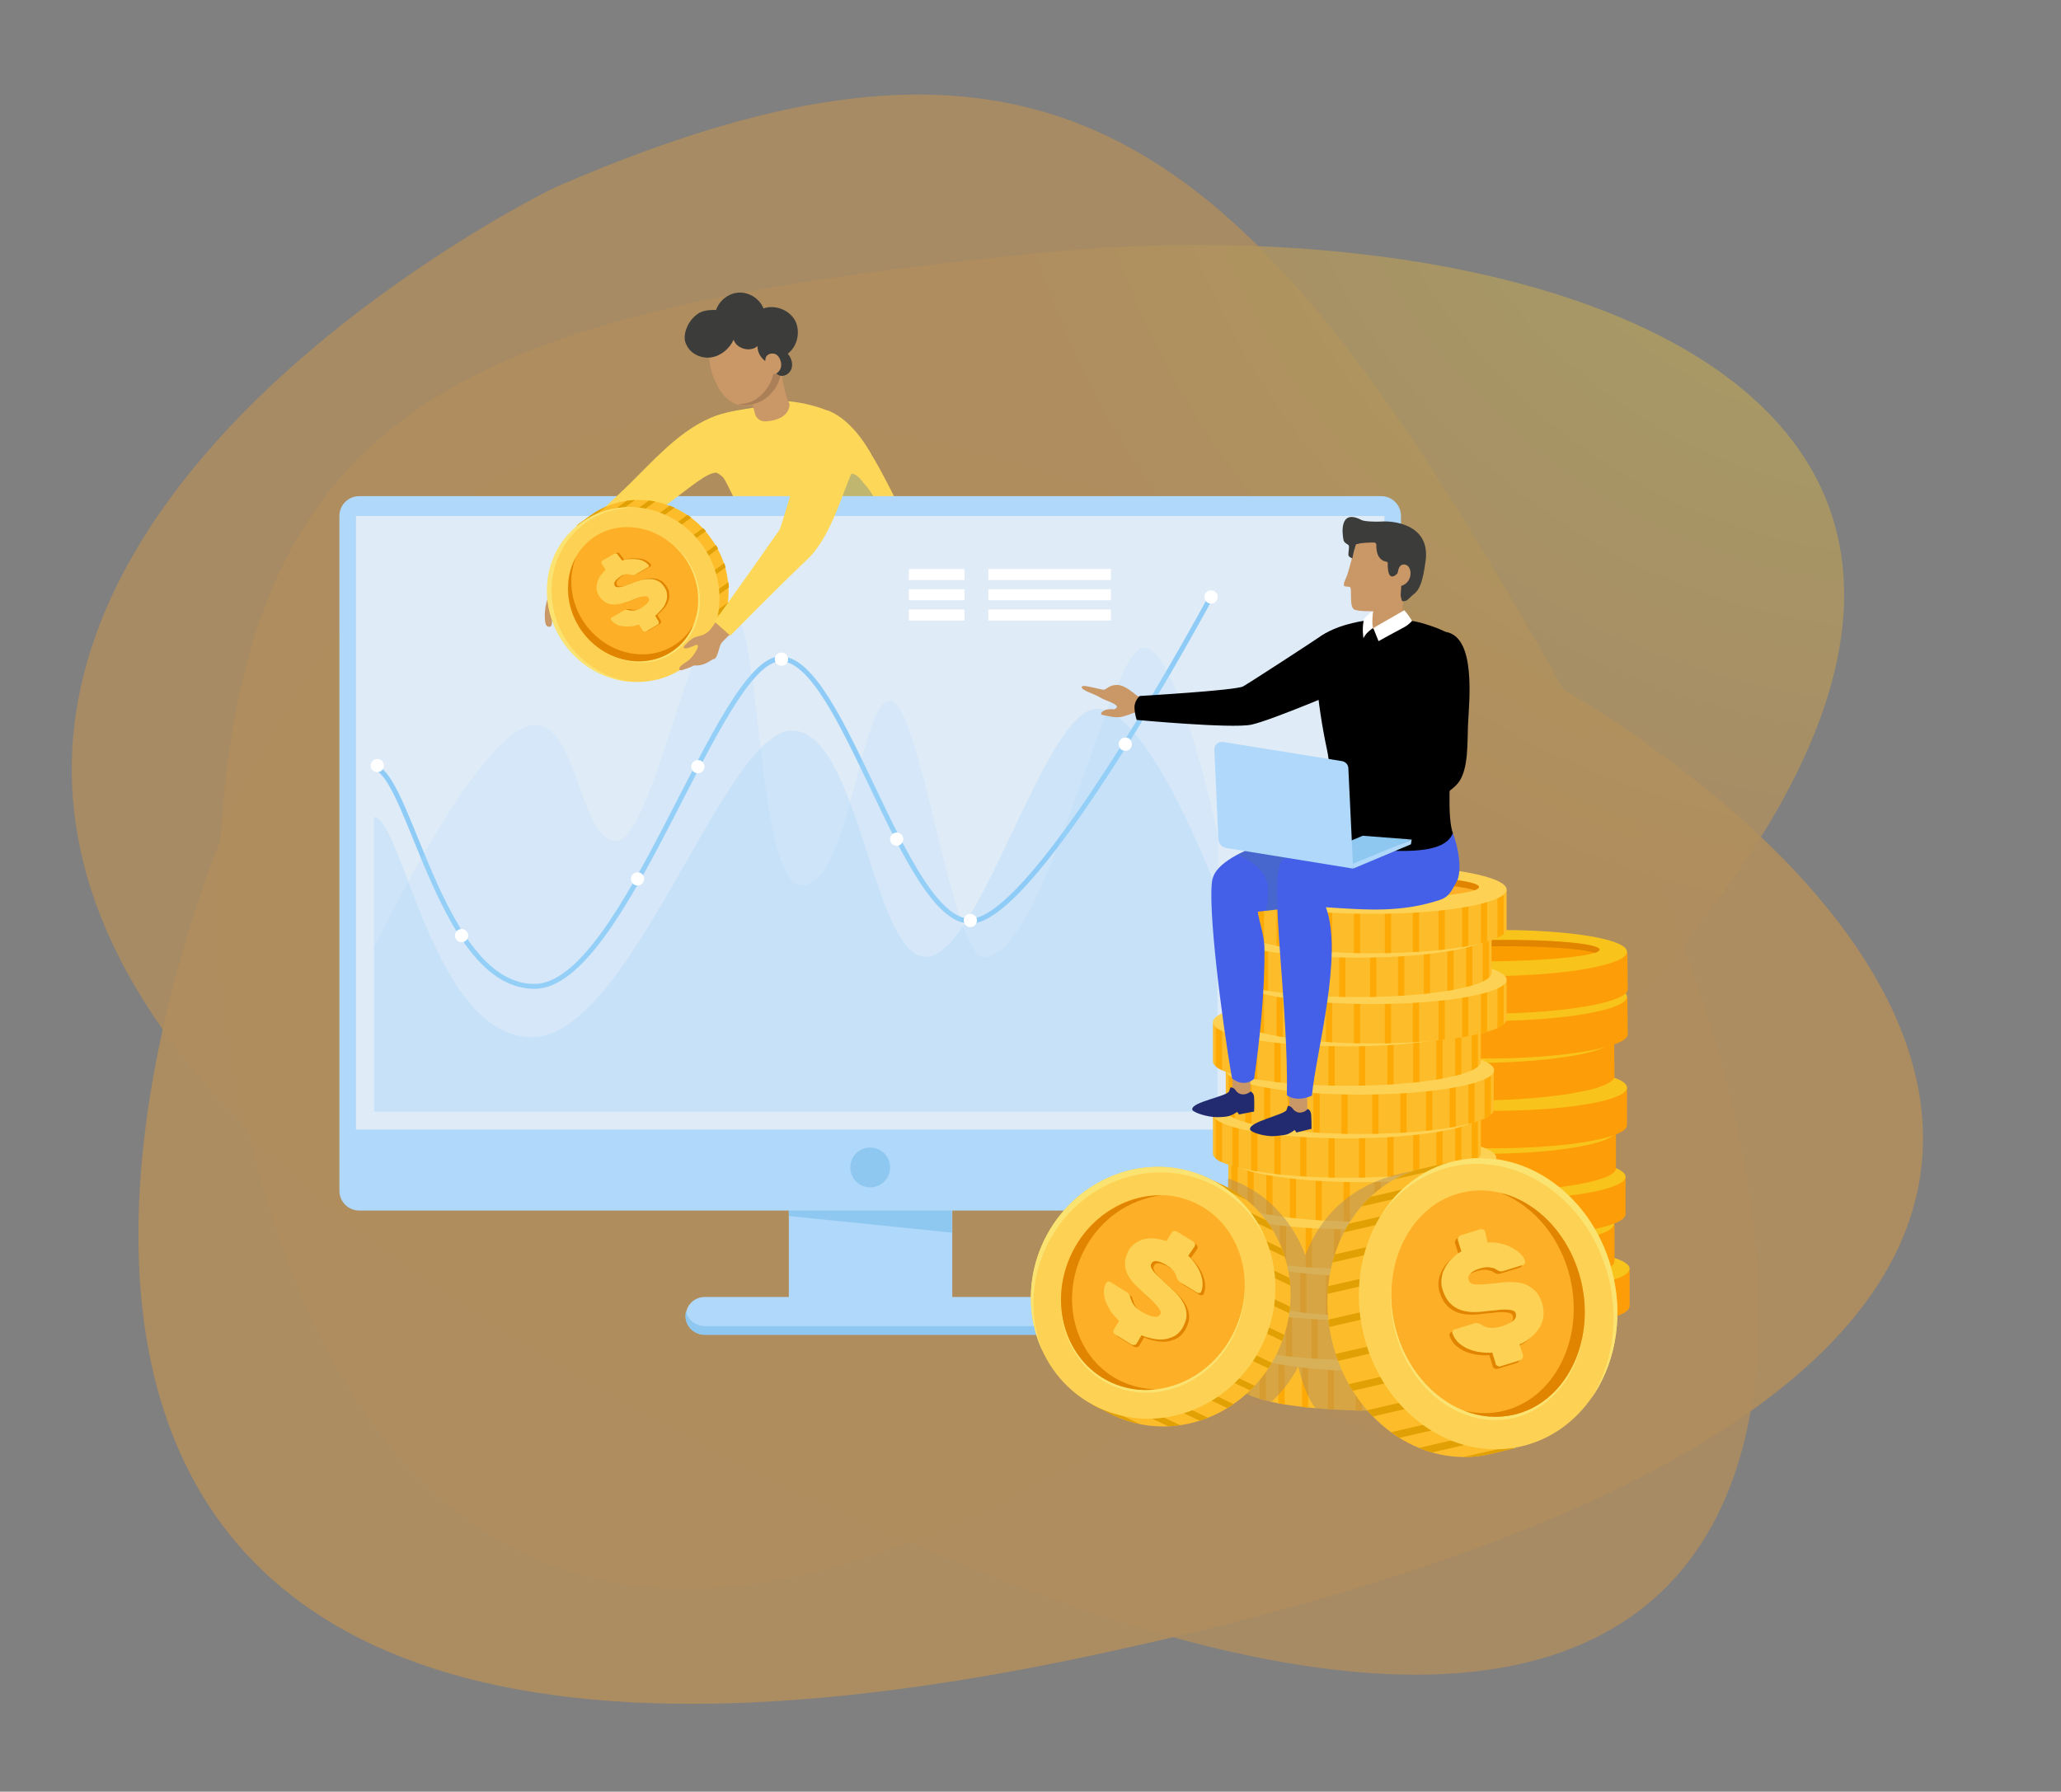 <?xml version="1.0" encoding="UTF-8"?> <!-- Generator: Adobe Illustrator 24.0.1, SVG Export Plug-In . SVG Version: 6.00 Build 0) --> <svg xmlns="http://www.w3.org/2000/svg" xmlns:xlink="http://www.w3.org/1999/xlink" id="OBJECTS" x="0px" y="0px" viewBox="0 0 559.9 486.8" style="enable-background:new 0 0 559.9 486.8;" xml:space="preserve"><rect x="0" y="0" width="559.9" height="486.8" fill="#808080" stroke="none"/> <style type="text/css"> .st0{opacity:0.4;} .st1{opacity:0.8;fill:#F9A129;enable-background:new ;} .st2{opacity:0.9;fill:#F9A129;enable-background:new ;} .st3{opacity:0.8;fill:url(#SVGID_1_);enable-background:new ;} .st4{fill:#FDD858;} .st5{opacity:0.35;} .st6{fill:#51759F;} .st7{fill:#AFD8FA;} .st8{fill:#8EC8F0;} .st9{fill:#DFEBF7;} .st10{opacity:0.35;fill:#AFD8FA;} .st11{fill:#FFFFFF;} .st12{fill:none;stroke:#8ECCF7;stroke-width:1.324;stroke-miterlimit:10;} .st13{opacity:0.21;fill:#AFD8FA;} .st14{fill:#FD9E08;} .st15{fill:#F8C41B;} .st16{fill:#FB9D01;} .st17{fill:#E18501;} .st18{fill:#FDBC2A;} .st19{clip-path:url(#SVGID_3_);} .st20{fill:#FDAA06;} .st21{fill:#FDD254;} .st22{fill:#FDAF27;} .st23{clip-path:url(#SVGID_5_);} .st24{clip-path:url(#SVGID_7_);} .st25{clip-path:url(#SVGID_9_);} .st26{clip-path:url(#SVGID_11_);} .st27{clip-path:url(#SVGID_13_);} .st28{clip-path:url(#SVGID_15_);} .st29{clip-path:url(#SVGID_17_);} .st30{clip-path:url(#SVGID_19_);} .st31{clip-path:url(#SVGID_21_);} .st32{clip-path:url(#SVGID_23_);} .st33{opacity:0.5;fill:#B38F5C;} .st34{clip-path:url(#SVGID_25_);} .st35{fill:#E1A004;} .st36{fill:#FBE371;} .st37{clip-path:url(#SVGID_27_);} .st38{fill:#CA9767;} .st39{clip-path:url(#SVGID_29_);} .st40{fill:#AB8059;} .st41{fill:#3C3C3B;} .st42{fill:#232B70;} .st43{fill:#4460E8;} .st44{fill:#FCAD83;} </style> <title>blur_1</title> <g class="st0"> <path class="st1" d="M150.6,51c0,0-314.2,152.4,30.2,335.7S511.7,342.8,428,193.1C343,40.8,291.2-10.3,150.6,51z"></path> <path class="st2" d="M63.1,220.4c0,0-138.5,307.3,230.1,230.1s218-237.2,63.4-296.4C199.3,93.9,129.4,88,63.1,220.4z"></path> <radialGradient id="SVGID_1_" cx="523.962" cy="-246.554" r="583.487" gradientTransform="matrix(1 0 0 1 0 236)" gradientUnits="userSpaceOnUse"> <stop offset="0" style="stop-color:#F9ED32"></stop> <stop offset="0.14" style="stop-color:#F9D930"></stop> <stop offset="0.42" style="stop-color:#F9A62A"></stop> <stop offset="0.45" style="stop-color:#F9A129"></stop> <stop offset="1" style="stop-color:#F9A129"></stop> </radialGradient> <path class="st3" d="M59.2,252.6c0,0,13.2,325.1,297.9,99.2s85.7-298.9-73.3-283.2C122,84.6,59.2,109.7,59.2,252.6z"></path> </g> <path class="st4" d="M224.8,111.5c0,0,4.1,1.1,10.3,9.5c6.2,8.5,20,40.1,20,40.1l-39.6,7.8c0,0-17.7-37.5-18.9-39 c-1.9-2.4-7.5-3-7.5-3l4.6-8L224.8,111.5z"></path> <g class="st5"> <path class="st6" d="M225.9,137.3c0.2-0.6,0.5-1.2,0.7-1.7c0.9-2.2,1.9-6.3,4-6.8c1.9-0.5,3,1.2,4,2.4c1.4,1.6,2.8,3.4,3.4,5.4 c0.3,0.9,0.3,2.1-0.3,2.8c-0.3,0.3-0.7,0.5-1,0.7c-2,0.9-4.2,1.3-6.4,1.2c-1.4-0.1-2.9-0.5-3.6-1.7"></path> </g> <g> <rect x="214.3" y="322.4" class="st7" width="44.4" height="30.5"></rect> <polygon class="st8" points="258.6,334.9 214.3,330.4 214.3,322.4 258.6,322.4 "></polygon> <path class="st7" d="M281.4,352.4h-90c-2.8,0-5.1,2.3-5.1,5.1s2.3,5.1,5.1,5.1h90c2.8,0,5.1-2.3,5.1-5.1l0,0 C286.6,354.7,284.3,352.4,281.4,352.4z"></path> <path class="st8" d="M286.6,357.6c0,2.8-2.3,5.1-5.2,5.1h-90c-2.8,0-5.2-2.3-5.2-5.1c0-0.4,0-0.9,0.2-1.2c0.5,2.2,2.6,3.9,5,3.9h90 c2.4,0,4.4-1.7,5-3.9C286.5,356.7,286.6,357.1,286.6,357.6z"></path> <g> <path class="st7" d="M375.2,134.8H97.6c-3,0-5.4,2.4-5.4,5.4v183.3c0,3,2.4,5.4,5.4,5.4h277.6c3,0,5.4-2.4,5.4-5.4V140.2 C380.6,137.2,378.2,134.8,375.2,134.8L375.2,134.8z"></path> <rect x="96.7" y="140.2" class="st9" width="279.4" height="166.7"></rect> </g> </g> <g> <path class="st10" d="M101.6,222c7.6,0,16,59.8,42.9,59.8s52.2-83.3,70.6-83.3c18.4,0,21.9,61.5,36.5,61.5 c14.6,0,32.1-67.4,46.4-67.4c14.3,0,32.7,49.6,32.7,49.6V302H101.6V222z"></path> <g> <g> <rect x="268.5" y="154.6" class="st11" width="33.3" height="3"></rect> </g> <g> <rect x="268.5" y="160.1" class="st11" width="33.3" height="3"></rect> </g> <g> <rect x="268.5" y="165.6" class="st11" width="33.3" height="3"></rect> </g> <g> <rect x="246.9" y="154.6" class="st11" width="15.1" height="3"></rect> </g> <g> <rect x="246.9" y="160.1" class="st11" width="15.1" height="3"></rect> </g> <g> <rect x="246.9" y="165.6" class="st11" width="15.1" height="3"></rect> </g> </g> <path class="st12" d="M102.5,208.8c9.3,4.6,18,59.2,42.7,59.2s50-89,66.9-89s33.4,71.3,51.5,71.3s65.4-88.2,65.4-88.2"></path> <path class="st13" d="M101.6,257.5c0,0,29-60.5,43.7-60.5c11.8,0,12.1,31.5,22.1,31.5c9.9,0,21-63.9,30.4-63.9 c9.4,0,7.2,75.9,20.1,75.9c12.9,0,15.8-50.1,23.9-50.1c8.1,0,16.7,69.6,25.5,69.6c17,0,33.9-84,43.4-84c9.5,0,20.2,51.2,20.2,51.2 V302H101.6V257.5z"></path> <g> <circle class="st11" cx="102.5" cy="208" r="1.8"></circle> <path class="st11" d="M127.2,254.2c0,1-0.8,1.8-1.8,1.8c-1,0-1.8-0.8-1.8-1.8c0-1,0.8-1.8,1.8-1.8 C126.3,252.4,127.2,253.2,127.2,254.2z"></path> <path class="st11" d="M214.1,179.1c0,1-0.8,1.8-1.8,1.8c-1,0-1.8-0.8-1.8-1.8c0-1,0.8-1.8,1.8-1.8 C213.3,177.3,214.1,178.1,214.1,179.1z"></path> <path class="st11" d="M191.4,208.3c0,1-0.8,1.8-1.8,1.8c-1,0-1.8-0.8-1.8-1.8c0-1,0.8-1.8,1.8-1.8 C190.5,206.5,191.4,207.3,191.4,208.3z"></path> <path class="st11" d="M307.5,202.2c0,1-0.8,1.8-1.8,1.8c-1,0-1.8-0.8-1.8-1.8c0-1,0.8-1.8,1.8-1.8 C306.7,200.3,307.5,201.2,307.5,202.2z"></path> <path class="st11" d="M330.8,162.2c0,1-0.8,1.8-1.8,1.8c-1,0-1.8-0.8-1.8-1.8c0-1,0.8-1.8,1.8-1.8 C330,160.4,330.8,161.2,330.8,162.2z"></path> <circle class="st11" cx="263.6" cy="250.1" r="1.8"></circle> <path class="st11" d="M175,238.8c0,1-0.8,1.8-1.8,1.8c-1,0-1.8-0.8-1.8-1.8c0-1,0.8-1.8,1.8-1.8C174.2,237,175,237.8,175,238.8z"></path> <path class="st11" d="M245.4,228c0,1-0.8,1.8-1.8,1.8c-1,0-1.8-0.8-1.8-1.8c0-1,0.8-1.8,1.8-1.8C244.6,226.2,245.4,227,245.4,228z "></path> </g> </g> <path class="st8" d="M241.8,317.2c0,3-2.4,5.4-5.4,5.4c-3,0-5.4-2.4-5.4-5.4c0-3,2.4-5.4,5.4-5.4 C239.4,311.8,241.8,314.2,241.8,317.2z"></path> <g> <g> <g> <path class="st14" d="M370.1,344.9v10c0,3.5,16.2,6.3,36.3,6.3c20,0,36.3-2.8,36.3-6.3v-10H370.1z"></path> <path class="st15" d="M442.7,344.7c0,3.5-16.2,6.3-36.3,6.3c-20,0-36.3-2.8-36.3-6.3c0-3.5,16.2-6.3,36.3-6.3 C426.4,338.4,442.7,341.2,442.7,344.7z"></path> <path class="st16" d="M435.2,344c0,1.6-12.9,2.9-28.9,2.9c-15.9,0-28.9-1.3-28.9-2.9c0-1.6,12.9-2.9,28.9-2.9 C422.3,341.1,435.2,342.4,435.2,344z"></path> <path class="st17" d="M378.8,344.9c3.6-1.2,14.6-2.1,27.6-2.1c13,0,24,0.9,27.6,2.1c0.8-0.3,1.2-0.6,1.2-0.8 c0-1.6-12.9-2.9-28.9-2.9c-15.9,0-28.9,1.3-28.9,2.9C377.5,344.3,377.9,344.6,378.8,344.9z"></path> </g> </g> <g> <g> <path class="st14" d="M366,332.7v10c0,3.5,16.3,6.3,36.3,6.3c20,0,36.3-2.8,36.3-6.3v-10H366z"></path> <ellipse class="st15" cx="402.2" cy="332.5" rx="36.3" ry="6.3"></ellipse> <ellipse class="st16" cx="402.2" cy="331.9" rx="28.9" ry="2.9"></ellipse> <path class="st17" d="M374.6,332.7c3.6-1.2,14.6-2.1,27.6-2.1c13,0,24,0.9,27.6,2.1c0.8-0.3,1.2-0.6,1.2-0.8 c0-1.6-12.9-2.9-28.9-2.9c-15.9,0-28.9,1.3-28.9,2.9C373.4,332.2,373.8,332.5,374.6,332.7z"></path> </g> </g> <g> <g> <path class="st14" d="M369,319.9v10c0,3.5,16.2,6.3,36.3,6.3s36.3-2.8,36.3-6.3v-10H369z"></path> <path class="st15" d="M441.6,319.7c0,3.5-16.2,6.3-36.3,6.3s-36.3-2.8-36.3-6.3c0-3.5,16.2-6.3,36.3-6.3S441.6,316.3,441.6,319.7 z"></path> <path class="st16" d="M434.2,319.1c0,1.6-12.9,2.9-28.9,2.9c-15.9,0-28.9-1.3-28.9-2.9c0-1.6,12.9-2.9,28.9-2.9 C421.2,316.2,434.2,317.5,434.2,319.1z"></path> <path class="st17" d="M377.7,319.9c3.6-1.2,14.6-2.1,27.6-2.1c13,0,24,0.9,27.6,2.1c0.8-0.3,1.2-0.6,1.2-0.8 c0-1.6-12.9-2.9-28.9-2.9c-15.9,0-28.9,1.3-28.9,2.9C376.4,319.4,376.9,319.6,377.7,319.9z"></path> </g> </g> <g> <g> <path class="st14" d="M366.4,307.4v10c0,3.5,16.3,6.3,36.3,6.3c20,0,36.3-2.8,36.3-6.3v-10H366.4z"></path> <path class="st15" d="M439,307.2c0,3.5-16.3,6.3-36.3,6.3c-20,0-36.3-2.8-36.3-6.3c0-3.5,16.3-6.3,36.3-6.3 C422.7,300.9,439,303.7,439,307.2z"></path> <path class="st16" d="M431.5,306.5c0,1.6-12.9,2.9-28.9,2.9c-15.9,0-28.9-1.3-28.9-2.9c0-1.6,12.9-2.9,28.9-2.9 C418.6,303.6,431.5,304.9,431.5,306.5z"></path> <path class="st17" d="M375.1,307.4c3.6-1.2,14.6-2.1,27.6-2.1c13,0,24,0.9,27.6,2.1c0.8-0.3,1.2-0.6,1.2-0.8 c0-1.6-12.9-2.9-28.9-2.9c-15.9,0-28.9,1.3-28.9,2.9C373.8,306.8,374.3,307.1,375.1,307.4z"></path> </g> </g> <g> <g> <path class="st14" d="M369.4,295.7v10c0,3.5,16.3,6.3,36.3,6.3c20,0,36.3-2.8,36.3-6.3v-10H369.4z"></path> <path class="st15" d="M442,295.5c0,3.5-16.3,6.3-36.3,6.3c-20,0-36.3-2.8-36.3-6.3c0-3.5,16.3-6.3,36.3-6.3 C425.8,289.2,442,292,442,295.5z"></path> <path class="st16" d="M434.6,294.8c0,1.6-12.9,2.9-28.9,2.9c-15.9,0-28.9-1.3-28.9-2.9c0-1.6,12.9-2.9,28.9-2.9 C421.7,291.9,434.6,293.2,434.6,294.8z"></path> <path class="st17" d="M378.1,295.7c3.6-1.2,14.6-2.1,27.6-2.1c13,0,24,0.9,27.6,2.1c0.8-0.3,1.2-0.6,1.2-0.8 c0-1.6-12.9-2.9-28.9-2.9c-15.9,0-28.9,1.3-28.9,2.9C376.9,295.1,377.3,295.4,378.1,295.7z"></path> </g> </g> <g> <g> <path class="st14" d="M365.9,283.1l0.1,10c0,3.5,16.3,6.1,36.4,5.9c20-0.2,36.3-3.2,36.2-6.6l-0.1-10L365.9,283.1z"></path> <path class="st15" d="M438.5,282.2c0,3.5-16.2,6.4-36.2,6.6c-20,0.2-36.3-2.5-36.4-5.9c0-3.5,16.2-6.4,36.2-6.6 C422.2,276.1,438.5,278.7,438.5,282.2z"></path> <path class="st16" d="M431,281.6c0,1.6-12.9,3-28.8,3.2c-15.9,0.2-28.9-1-28.9-2.6c0-1.6,12.9-3,28.8-3.2 C418.1,278.8,431,280,431,281.6z"></path> <path class="st17" d="M374.6,283c3.6-1.2,14.6-2.2,27.6-2.3c13-0.1,24,0.6,27.6,1.8c0.8-0.3,1.2-0.6,1.2-0.9 c0-1.6-12.9-2.8-28.9-2.6c-15.9,0.2-28.8,1.6-28.8,3.2C373.3,282.4,373.8,282.7,374.6,283z"></path> </g> </g> <g> <g> <path class="st14" d="M369.5,271.7l0.1,10c0,3.5,16.3,6.1,36.4,5.9c20-0.2,36.3-3.2,36.2-6.6l-0.1-10L369.5,271.7z"></path> <path class="st15" d="M442,270.8c0,3.5-16.2,6.4-36.2,6.6c-20,0.2-36.3-2.5-36.4-5.9c0-3.5,16.2-6.4,36.2-6.6 S442,267.3,442,270.8z"></path> <path class="st16" d="M434.6,270.2c0,1.6-12.9,3-28.8,3.2c-15.9,0.2-28.9-1-28.9-2.6c0-1.6,12.9-3,28.8-3.2 C421.6,267.4,434.6,268.6,434.6,270.2z"></path> <path class="st17" d="M378.1,271.6c3.6-1.2,14.6-2.2,27.6-2.3c13-0.1,24,0.6,27.6,1.8c0.8-0.3,1.2-0.6,1.2-0.9 c0-1.6-12.9-2.8-28.9-2.6c-15.9,0.2-28.8,1.6-28.8,3.2C376.9,271,377.3,271.3,378.1,271.6z"></path> </g> </g> <g> <g> <path class="st14" d="M369.5,259.5l0.1,10c0,3.5,16.3,6.1,36.4,5.9c20-0.2,36.3-3.2,36.2-6.6l-0.1-10L369.5,259.5z"></path> <path class="st15" d="M442,258.6c0,3.5-16.2,6.4-36.2,6.6c-20,0.2-36.3-2.5-36.4-5.9c0-3.5,16.2-6.4,36.2-6.6 C425.7,252.5,442,255.1,442,258.6z"></path> <path class="st16" d="M434.6,258c0,1.6-12.9,3-28.8,3.2c-15.9,0.2-28.9-1-28.9-2.6c0-1.6,12.9-3,28.8-3.2 C421.6,255.2,434.6,256.4,434.6,258z"></path> <path class="st17" d="M378.1,259.4c3.6-1.2,14.6-2.2,27.6-2.3c13-0.1,24,0.6,27.6,1.8c0.8-0.3,1.2-0.6,1.2-0.9 c0-1.6-12.9-2.8-28.9-2.6c-15.9,0.2-28.8,1.6-28.8,3.2C376.9,258.8,377.3,259.1,378.1,259.4z"></path> </g> </g> </g> <g> <g> <g> <path class="st18" d="M337,366.2v10.5c0,3.6,16.3,6.6,36.4,6.6c20.1,0,36.4-2.9,36.4-6.6v-10.5H337z"></path> <g> <defs> <path id="SVGID_2_" d="M337,366.2v10.5c0,3.6,16.3,6.6,36.4,6.6c20.1,0,36.4-2.9,36.4-6.6v-10.5H337z"></path> </defs> <clipPath id="SVGID_3_"> <use xlink:href="#SVGID_2_" style="overflow:visible;"></use> </clipPath> <g class="st19"> <rect x="337.8" y="361.8" class="st20" width="1.7" height="24"></rect> <rect x="342.2" y="361.8" class="st20" width="1.7" height="24"></rect> <rect x="347.3" y="361.8" class="st20" width="1.7" height="24"></rect> <rect x="353.7" y="361.8" class="st20" width="1.7" height="24"></rect> <rect x="360.7" y="361.8" class="st20" width="1.7" height="24"></rect> <rect x="368.3" y="361.8" class="st20" width="1.7" height="24"></rect> <rect x="407.3" y="361.8" class="st20" width="1.7" height="24"></rect> <rect x="402.8" y="361.8" class="st20" width="1.7" height="24"></rect> <rect x="397.7" y="361.8" class="st20" width="1.7" height="24"></rect> <rect x="391.3" y="361.8" class="st20" width="1.7" height="24"></rect> <rect x="384.3" y="361.8" class="st20" width="1.7" height="24"></rect> <rect x="376.7" y="361.8" class="st20" width="1.7" height="24"></rect> </g> </g> <path class="st21" d="M409.8,366c0,3.6-16.3,6.6-36.4,6.6c-20.1,0-36.4-2.9-36.4-6.6c0-3.6,16.3-6.6,36.4-6.6 C393.5,359.4,409.8,362.4,409.8,366z"></path> <path class="st22" d="M402.3,365.3c0,1.7-13,3.1-28.9,3.1c-16,0-28.9-1.4-28.9-3.1c0-1.7,13-3.1,28.9-3.1 C389.4,362.2,402.3,363.6,402.3,365.3z"></path> <path class="st17" d="M345.7,366.2c3.6-1.3,14.6-2.2,27.7-2.2c13.1,0,24.1,0.9,27.7,2.2c0.8-0.3,1.2-0.6,1.2-0.9 c0-1.7-13-3.1-28.9-3.1c-16,0-28.9,1.4-28.9,3.1C344.4,365.6,344.9,365.9,345.7,366.2z"></path> </g> </g> <g> <g> <path class="st18" d="M332.6,352.4v10.5c0,3.6,16.3,6.6,36.4,6.6c20.1,0,36.4-2.9,36.4-6.6v-10.5H332.6z"></path> <g> <defs> <path id="SVGID_4_" d="M332.6,352.4v10.5c0,3.6,16.3,6.6,36.4,6.6c20.1,0,36.4-2.9,36.4-6.6v-10.5H332.6z"></path> </defs> <clipPath id="SVGID_5_"> <use xlink:href="#SVGID_4_" style="overflow:visible;"></use> </clipPath> <g class="st23"> <rect x="333.4" y="348.1" class="st20" width="1.7" height="24"></rect> <rect x="337.9" y="348.1" class="st20" width="1.7" height="24"></rect> <rect x="343" y="348.1" class="st20" width="1.7" height="24"></rect> <rect x="349.3" y="348.1" class="st20" width="1.7" height="24"></rect> <rect x="356.3" y="348.1" class="st20" width="1.7" height="24"></rect> <rect x="364" y="348.1" class="st20" width="1.7" height="24"></rect> <rect x="402.9" y="348.1" class="st20" width="1.7" height="24"></rect> <rect x="398.4" y="348.1" class="st20" width="1.7" height="24"></rect> <rect x="393.3" y="348.1" class="st20" width="1.7" height="24"></rect> <rect x="387" y="348.1" class="st20" width="1.7" height="24"></rect> <rect x="380" y="348.1" class="st20" width="1.7" height="24"></rect> <rect x="372.3" y="348.1" class="st20" width="1.7" height="24"></rect> </g> </g> <path class="st21" d="M405.4,352.2c0,3.6-16.3,6.6-36.4,6.6c-20.1,0-36.4-2.9-36.4-6.6c0-3.6,16.3-6.6,36.4-6.6 C389.1,345.6,405.4,348.6,405.4,352.2z"></path> <path class="st22" d="M398,351.5c0,1.7-13,3.1-28.9,3.1c-16,0-28.9-1.4-28.9-3.1c0-1.7,13-3.1,28.9-3.1 C385,348.5,398,349.8,398,351.5z"></path> <path class="st17" d="M341.3,352.4c3.6-1.3,14.6-2.2,27.7-2.2c13.1,0,24.1,0.9,27.7,2.2c0.8-0.3,1.2-0.6,1.2-0.9 c0-1.7-13-3.1-28.9-3.1c-16,0-28.9,1.4-28.9,3.1C340.1,351.8,340.5,352.1,341.3,352.4z"></path> </g> </g> <g> <g> <path class="st18" d="M336.5,340.5V351c0,3.6,16.3,6.6,36.4,6.6c20.1,0,36.4-2.9,36.4-6.6v-10.5H336.5z"></path> <g> <defs> <path id="SVGID_6_" d="M336.5,340.5V351c0,3.6,16.3,6.6,36.4,6.6c20.1,0,36.4-2.9,36.4-6.6v-10.5H336.5z"></path> </defs> <clipPath id="SVGID_7_"> <use xlink:href="#SVGID_6_" style="overflow:visible;"></use> </clipPath> <g class="st24"> <rect x="337.3" y="336.2" class="st20" width="1.7" height="24"></rect> <rect x="341.7" y="336.2" class="st20" width="1.7" height="24"></rect> <rect x="346.8" y="336.2" class="st20" width="1.7" height="24"></rect> <rect x="353.2" y="336.2" class="st20" width="1.7" height="24"></rect> <rect x="360.2" y="336.2" class="st20" width="1.7" height="24"></rect> <rect x="367.8" y="336.2" class="st20" width="1.7" height="24"></rect> <rect x="406.8" y="336.2" class="st20" width="1.7" height="24"></rect> <rect x="402.3" y="336.2" class="st20" width="1.7" height="24"></rect> <rect x="397.2" y="336.2" class="st20" width="1.7" height="24"></rect> <rect x="390.8" y="336.2" class="st20" width="1.7" height="24"></rect> <rect x="383.8" y="336.2" class="st20" width="1.7" height="24"></rect> <rect x="376.2" y="336.2" class="st20" width="1.7" height="24"></rect> </g> </g> <path class="st21" d="M409.3,340.3c0,3.6-16.3,6.6-36.4,6.6c-20.1,0-36.4-2.9-36.4-6.6c0-3.6,16.3-6.6,36.4-6.6 C393,333.7,409.3,336.7,409.3,340.3z"></path> <path class="st22" d="M401.8,339.6c0,1.7-13,3.1-28.9,3.1c-16,0-28.9-1.4-28.9-3.1c0-1.7,13-3.1,28.9-3.1 C388.9,336.6,401.8,337.9,401.8,339.6z"></path> <path class="st17" d="M345.2,340.5c3.6-1.3,14.6-2.2,27.7-2.2c13.1,0,24.1,0.9,27.7,2.2c0.8-0.3,1.2-0.6,1.2-0.9 c0-1.7-13-3.1-28.9-3.1c-16,0-28.9,1.4-28.9,3.1C343.9,339.9,344.4,340.2,345.2,340.5z"></path> </g> </g> <g> <g> <path class="st18" d="M331,327.6v10.5c0,3.6,16.3,6.6,36.4,6.6c20.1,0,36.4-2.9,36.4-6.6v-10.5H331z"></path> <g> <defs> <path id="SVGID_8_" d="M331,327.6v10.5c0,3.6,16.3,6.6,36.4,6.6c20.1,0,36.4-2.9,36.4-6.6v-10.5H331z"></path> </defs> <clipPath id="SVGID_9_"> <use xlink:href="#SVGID_8_" style="overflow:visible;"></use> </clipPath> <g class="st25"> <rect x="331.8" y="323.2" class="st20" width="1.7" height="24"></rect> <rect x="336.3" y="323.2" class="st20" width="1.7" height="24"></rect> <rect x="341.4" y="323.2" class="st20" width="1.7" height="24"></rect> <rect x="347.7" y="323.2" class="st20" width="1.7" height="24"></rect> <rect x="354.7" y="323.2" class="st20" width="1.7" height="24"></rect> <rect x="362.4" y="323.2" class="st20" width="1.7" height="24"></rect> <rect x="401.3" y="323.2" class="st20" width="1.7" height="24"></rect> <rect x="396.8" y="323.2" class="st20" width="1.7" height="24"></rect> <rect x="391.7" y="323.2" class="st20" width="1.7" height="24"></rect> <rect x="385.4" y="323.2" class="st20" width="1.7" height="24"></rect> <rect x="378.4" y="323.2" class="st20" width="1.7" height="24"></rect> <rect x="370.7" y="323.2" class="st20" width="1.7" height="24"></rect> </g> </g> <path class="st21" d="M403.8,327.4c0,3.6-16.3,6.6-36.4,6.6c-20.1,0-36.4-2.9-36.4-6.6c0-3.6,16.3-6.6,36.4-6.6 C387.5,320.8,403.8,323.8,403.8,327.4z"></path> <ellipse class="st22" cx="367.4" cy="326.7" rx="28.9" ry="3.1"></ellipse> <path class="st17" d="M339.7,327.6c3.6-1.3,14.6-2.2,27.7-2.2c13.1,0,24.1,0.9,27.7,2.2c0.8-0.3,1.2-0.6,1.2-0.9 c0-1.7-13-3.1-28.9-3.1c-16,0-28.9,1.4-28.9,3.1C338.5,327,338.9,327.3,339.7,327.6z"></path> </g> </g> <g> <g> <path class="st18" d="M333.7,314.8v10.5c0,3.6,16.3,6.6,36.4,6.6c20.1,0,36.4-2.9,36.4-6.6v-10.5H333.7z"></path> <g> <defs> <path id="SVGID_10_" d="M333.7,314.8v10.5c0,3.6,16.3,6.6,36.4,6.6c20.1,0,36.4-2.9,36.4-6.6v-10.5H333.7z"></path> </defs> <clipPath id="SVGID_11_"> <use xlink:href="#SVGID_10_" style="overflow:visible;"></use> </clipPath> <g class="st26"> <rect x="334.5" y="310.4" class="st20" width="1.7" height="24"></rect> <rect x="338.9" y="310.4" class="st20" width="1.7" height="24"></rect> <rect x="344" y="310.4" class="st20" width="1.7" height="24"></rect> <rect x="350.4" y="310.4" class="st20" width="1.7" height="24"></rect> <rect x="357.4" y="310.4" class="st20" width="1.7" height="24"></rect> <rect x="365" y="310.4" class="st20" width="1.7" height="24"></rect> <rect x="404" y="310.4" class="st20" width="1.7" height="24"></rect> <rect x="399.5" y="310.4" class="st20" width="1.7" height="24"></rect> <rect x="394.4" y="310.4" class="st20" width="1.7" height="24"></rect> <rect x="388" y="310.4" class="st20" width="1.7" height="24"></rect> <rect x="381" y="310.4" class="st20" width="1.7" height="24"></rect> <rect x="373.4" y="310.4" class="st20" width="1.7" height="24"></rect> </g> </g> <path class="st21" d="M406.5,314.6c0,3.6-16.3,6.6-36.4,6.6c-20.1,0-36.4-2.9-36.4-6.6c0-3.6,16.3-6.6,36.4-6.6 C390.2,308,406.5,311,406.5,314.6z"></path> <path class="st22" d="M399,313.9c0,1.7-13,3.1-28.9,3.1c-16,0-28.9-1.4-28.9-3.1c0-1.7,13-3.1,28.9-3.1 C386.1,310.8,399,312.2,399,313.9z"></path> <path class="st17" d="M342.4,314.8c3.6-1.3,14.6-2.2,27.7-2.2c13.1,0,24.1,0.9,27.7,2.2c0.8-0.3,1.2-0.6,1.2-0.9 c0-1.7-13-3.1-28.9-3.1c-16,0-28.9,1.4-28.9,3.1C341.1,314.2,341.6,314.5,342.4,314.8z"></path> </g> </g> <g> <g> <path class="st18" d="M329.5,302.9v10.5c0,3.6,16.3,6.6,36.4,6.6c20.1,0,36.4-2.9,36.4-6.6v-10.5H329.5z"></path> <g> <defs> <path id="SVGID_12_" d="M329.5,302.9v10.5c0,3.6,16.3,6.6,36.4,6.6c20.1,0,36.4-2.9,36.4-6.6v-10.5H329.5z"></path> </defs> <clipPath id="SVGID_13_"> <use xlink:href="#SVGID_12_" style="overflow:visible;"></use> </clipPath> <g class="st27"> <rect x="330.3" y="298.5" class="st20" width="1.7" height="24"></rect> <rect x="334.8" y="298.5" class="st20" width="1.7" height="24"></rect> <rect x="339.9" y="298.5" class="st20" width="1.7" height="24"></rect> <rect x="346.2" y="298.5" class="st20" width="1.7" height="24"></rect> <rect x="353.2" y="298.5" class="st20" width="1.7" height="24"></rect> <rect x="360.9" y="298.5" class="st20" width="1.7" height="24"></rect> <rect x="399.8" y="298.5" class="st20" width="1.7" height="24"></rect> <rect x="395.3" y="298.5" class="st20" width="1.7" height="24"></rect> <rect x="390.2" y="298.5" class="st20" width="1.7" height="24"></rect> <rect x="383.9" y="298.5" class="st20" width="1.7" height="24"></rect> <rect x="376.9" y="298.5" class="st20" width="1.7" height="24"></rect> <rect x="369.2" y="298.5" class="st20" width="1.7" height="24"></rect> </g> </g> <path class="st21" d="M402.3,302.7c0,3.6-16.3,6.6-36.4,6.6c-20.1,0-36.4-2.9-36.4-6.6c0-3.6,16.3-6.6,36.4-6.6 C386,296.1,402.3,299,402.3,302.7z"></path> <path class="st22" d="M394.9,302c0,1.7-13,3.1-28.9,3.1c-16,0-28.9-1.4-28.9-3.1c0-1.7,13-3.1,28.9-3.1 C381.9,298.9,394.9,300.3,394.9,302z"></path> <path class="st17" d="M338.2,302.9c3.6-1.3,14.6-2.2,27.7-2.2c13.1,0,24.1,0.9,27.7,2.2c0.8-0.3,1.2-0.6,1.2-0.9 c0-1.7-13-3.1-28.9-3.1c-16,0-28.9,1.4-28.9,3.1C337,302.3,337.4,302.6,338.2,302.9z"></path> </g> </g> <g> <g> <path class="st18" d="M333,291v10.5c0,3.6,16.3,6.6,36.4,6.6c20.1,0,36.4-2.9,36.4-6.6V291H333z"></path> <g> <defs> <path id="SVGID_14_" d="M333,291v10.5c0,3.6,16.3,6.6,36.4,6.6c20.1,0,36.4-2.9,36.4-6.6V291H333z"></path> </defs> <clipPath id="SVGID_15_"> <use xlink:href="#SVGID_14_" style="overflow:visible;"></use> </clipPath> <g class="st28"> <rect x="333.8" y="286.6" class="st20" width="1.7" height="24"></rect> <rect x="338.3" y="286.6" class="st20" width="1.7" height="24"></rect> <rect x="343.4" y="286.6" class="st20" width="1.7" height="24"></rect> <rect x="349.8" y="286.6" class="st20" width="1.7" height="24"></rect> <rect x="356.8" y="286.6" class="st20" width="1.7" height="24"></rect> <rect x="364.4" y="286.6" class="st20" width="1.7" height="24"></rect> <rect x="403.3" y="286.6" class="st20" width="1.7" height="24"></rect> <rect x="398.9" y="286.6" class="st20" width="1.7" height="24"></rect> <rect x="393.8" y="286.6" class="st20" width="1.7" height="24"></rect> <rect x="387.4" y="286.6" class="st20" width="1.7" height="24"></rect> <rect x="380.4" y="286.6" class="st20" width="1.7" height="24"></rect> <rect x="372.8" y="286.6" class="st20" width="1.7" height="24"></rect> </g> </g> <path class="st21" d="M405.9,290.8c0,3.6-16.3,6.6-36.4,6.6c-20.1,0-36.4-2.9-36.4-6.6c0-3.6,16.3-6.6,36.4-6.6 C389.6,284.2,405.9,287.1,405.9,290.8z"></path> <path class="st22" d="M398.4,290.1c0,1.7-13,3.1-28.9,3.1c-16,0-28.9-1.4-28.9-3.1c0-1.7,13-3.1,28.9-3.1 C385.4,287,398.4,288.4,398.4,290.1z"></path> <path class="st17" d="M341.8,291c3.6-1.3,14.6-2.2,27.7-2.2c13.1,0,24.1,0.9,27.7,2.2c0.8-0.3,1.2-0.6,1.2-0.9 c0-1.7-13-3.1-28.9-3.1c-16,0-28.9,1.4-28.9,3.1C340.5,290.4,340.9,290.7,341.8,291z"></path> </g> </g> <g> <g> <path class="st18" d="M329.5,277.9v10.5c0,3.6,16.3,6.6,36.4,6.6c20.1,0,36.4-2.9,36.4-6.6v-10.5H329.5z"></path> <g> <defs> <path id="SVGID_16_" d="M329.5,277.9v10.5c0,3.6,16.3,6.6,36.4,6.6c20.1,0,36.4-2.9,36.4-6.6v-10.5H329.5z"></path> </defs> <clipPath id="SVGID_17_"> <use xlink:href="#SVGID_16_" style="overflow:visible;"></use> </clipPath> <g class="st29"> <rect x="330.3" y="273.6" class="st20" width="1.7" height="24"></rect> <rect x="334.8" y="273.6" class="st20" width="1.7" height="24"></rect> <rect x="339.9" y="273.6" class="st20" width="1.7" height="24"></rect> <rect x="346.2" y="273.6" class="st20" width="1.7" height="24"></rect> <rect x="353.2" y="273.6" class="st20" width="1.7" height="24"></rect> <rect x="360.9" y="273.6" class="st20" width="1.7" height="24"></rect> <rect x="399.8" y="273.6" class="st20" width="1.7" height="24"></rect> <rect x="395.3" y="273.6" class="st20" width="1.7" height="24"></rect> <rect x="390.2" y="273.6" class="st20" width="1.7" height="24"></rect> <rect x="383.9" y="273.6" class="st20" width="1.7" height="24"></rect> <rect x="376.9" y="273.6" class="st20" width="1.7" height="24"></rect> <rect x="369.2" y="273.6" class="st20" width="1.7" height="24"></rect> </g> </g> <path class="st21" d="M402.3,277.7c0,3.6-16.3,6.6-36.4,6.6c-20.1,0-36.4-2.9-36.4-6.6c0-3.6,16.3-6.6,36.4-6.6 C386,271.2,402.3,274.1,402.3,277.7z"></path> <path class="st22" d="M394.9,277c0,1.7-13,3.1-28.9,3.1c-16,0-28.9-1.4-28.9-3.1c0-1.7,13-3.1,28.9-3.1 C381.9,274,394.9,275.4,394.9,277z"></path> <path class="st17" d="M338.2,277.9c3.6-1.3,14.6-2.2,27.7-2.2c13.1,0,24.1,0.9,27.7,2.2c0.8-0.3,1.2-0.6,1.2-0.9 c0-1.7-13-3.1-28.9-3.1c-16,0-28.9,1.4-28.9,3.1C337,277.4,337.4,277.7,338.2,277.9z"></path> </g> </g> <g> <g> <path class="st18" d="M336.5,266.4v10.5c0,3.6,16.3,6.6,36.4,6.6c20.1,0,36.4-2.9,36.4-6.6v-10.5H336.5z"></path> <g> <defs> <path id="SVGID_18_" d="M336.5,266.4v10.5c0,3.6,16.3,6.6,36.4,6.6c20.1,0,36.4-2.9,36.4-6.6v-10.5H336.5z"></path> </defs> <clipPath id="SVGID_19_"> <use xlink:href="#SVGID_18_" style="overflow:visible;"></use> </clipPath> <g class="st30"> <rect x="337.3" y="262.1" class="st20" width="1.7" height="24"></rect> <rect x="341.7" y="262.1" class="st20" width="1.7" height="24"></rect> <rect x="346.8" y="262.1" class="st20" width="1.7" height="24"></rect> <rect x="353.2" y="262.1" class="st20" width="1.7" height="24"></rect> <rect x="360.2" y="262.1" class="st20" width="1.7" height="24"></rect> <rect x="367.8" y="262.1" class="st20" width="1.7" height="24"></rect> <rect x="406.8" y="262.1" class="st20" width="1.7" height="24"></rect> <rect x="402.3" y="262.1" class="st20" width="1.7" height="24"></rect> <rect x="397.2" y="262.1" class="st20" width="1.7" height="24"></rect> <rect x="390.8" y="262.1" class="st20" width="1.7" height="24"></rect> <rect x="383.8" y="262.1" class="st20" width="1.7" height="24"></rect> <rect x="376.2" y="262.1" class="st20" width="1.7" height="24"></rect> </g> </g> <path class="st21" d="M409.3,266.2c0,3.6-16.3,6.6-36.4,6.6c-20.1,0-36.4-2.9-36.4-6.6c0-3.6,16.3-6.6,36.4-6.6 C393,259.7,409.3,262.6,409.3,266.2z"></path> <path class="st22" d="M401.8,265.6c0,1.7-13,3.1-28.9,3.1c-16,0-28.9-1.4-28.9-3.1c0-1.7,13-3.1,28.9-3.1 C388.9,262.5,401.8,263.9,401.8,265.6z"></path> <path class="st17" d="M345.2,266.4c3.6-1.3,14.6-2.2,27.7-2.2c13.1,0,24.1,0.9,27.7,2.2c0.8-0.3,1.2-0.6,1.2-0.9 c0-1.7-13-3.1-28.9-3.1c-16,0-28.9,1.4-28.9,3.1C343.9,265.9,344.4,266.2,345.2,266.4z"></path> </g> </g> <g> <g> <path class="st18" d="M332.4,253.8v10.5c0,3.6,16.3,6.6,36.4,6.6c20.1,0,36.4-2.9,36.4-6.6v-10.5H332.4z"></path> <g> <defs> <path id="SVGID_20_" d="M332.4,253.8v10.5c0,3.6,16.3,6.6,36.4,6.6c20.1,0,36.4-2.9,36.4-6.6v-10.5H332.4z"></path> </defs> <clipPath id="SVGID_21_"> <use xlink:href="#SVGID_20_" style="overflow:visible;"></use> </clipPath> <g class="st31"> <rect x="333.2" y="249.4" class="st20" width="1.7" height="24"></rect> <rect x="337.7" y="249.4" class="st20" width="1.7" height="24"></rect> <rect x="342.8" y="249.4" class="st20" width="1.7" height="24"></rect> <rect x="349.2" y="249.4" class="st20" width="1.7" height="24"></rect> <rect x="356.2" y="249.4" class="st20" width="1.7" height="24"></rect> <rect x="363.8" y="249.4" class="st20" width="1.7" height="24"></rect> <rect x="402.8" y="249.4" class="st20" width="1.7" height="24"></rect> <rect x="398.3" y="249.4" class="st20" width="1.7" height="24"></rect> <rect x="393.2" y="249.4" class="st20" width="1.7" height="24"></rect> <rect x="386.8" y="249.4" class="st20" width="1.7" height="24"></rect> <rect x="379.8" y="249.4" class="st20" width="1.7" height="24"></rect> <rect x="372.2" y="249.4" class="st20" width="1.7" height="24"></rect> </g> </g> <path class="st21" d="M405.3,253.6c0,3.6-16.3,6.6-36.4,6.6c-20.1,0-36.4-2.9-36.4-6.6c0-3.6,16.3-6.6,36.4-6.6 C389,247,405.3,250,405.3,253.6z"></path> <path class="st22" d="M397.8,252.9c0,1.7-13,3.1-28.9,3.1c-16,0-28.9-1.4-28.9-3.1c0-1.7,13-3.1,28.9-3.1 C384.8,249.9,397.8,251.2,397.8,252.9z"></path> <path class="st17" d="M341.2,253.8c3.6-1.3,14.6-2.2,27.7-2.2c13.1,0,24.1,0.9,27.7,2.2c0.8-0.3,1.2-0.6,1.2-0.9 c0-1.7-13-3.1-28.9-3.1c-16,0-28.9,1.4-28.9,3.1C339.9,253.2,340.4,253.5,341.2,253.8z"></path> </g> </g> <g> <g> <path class="st18" d="M336.5,241.9v10.5c0,3.6,16.3,6.6,36.4,6.6c20.1,0,36.4-2.9,36.4-6.6v-10.5H336.5z"></path> <g> <defs> <path id="SVGID_22_" d="M336.5,241.9v10.5c0,3.6,16.3,6.6,36.4,6.6c20.1,0,36.4-2.9,36.4-6.6v-10.5H336.5z"></path> </defs> <clipPath id="SVGID_23_"> <use xlink:href="#SVGID_22_" style="overflow:visible;"></use> </clipPath> <g class="st32"> <rect x="337.3" y="237.5" class="st20" width="1.7" height="24"></rect> <rect x="341.7" y="237.5" class="st20" width="1.7" height="24"></rect> <rect x="346.8" y="237.5" class="st20" width="1.7" height="24"></rect> <rect x="353.2" y="237.5" class="st20" width="1.7" height="24"></rect> <rect x="360.2" y="237.5" class="st20" width="1.7" height="24"></rect> <rect x="367.8" y="237.5" class="st20" width="1.7" height="24"></rect> <rect x="406.8" y="237.5" class="st20" width="1.7" height="24"></rect> <rect x="402.3" y="237.5" class="st20" width="1.7" height="24"></rect> <rect x="397.2" y="237.5" class="st20" width="1.7" height="24"></rect> <rect x="390.8" y="237.5" class="st20" width="1.7" height="24"></rect> <rect x="383.8" y="237.5" class="st20" width="1.7" height="24"></rect> <rect x="376.2" y="237.5" class="st20" width="1.7" height="24"></rect> </g> </g> <path class="st21" d="M409.3,241.7c0,3.6-16.3,6.6-36.4,6.6c-20.1,0-36.4-2.9-36.4-6.6c0-3.6,16.3-6.6,36.4-6.6 C393,235.1,409.3,238.1,409.3,241.7z"></path> <path class="st22" d="M401.8,241c0,1.7-13,3.1-28.9,3.1c-16,0-28.9-1.4-28.9-3.1c0-1.7,13-3.1,28.9-3.1 C388.9,237.9,401.8,239.3,401.8,241z"></path> <path class="st17" d="M345.2,241.9c3.6-1.3,14.6-2.2,27.7-2.2c13.1,0,24.1,0.9,27.7,2.2c0.8-0.3,1.2-0.6,1.2-0.9 c0-1.7-13-3.1-28.9-3.1c-16,0-28.9,1.4-28.9,3.1C343.9,241.3,344.4,241.6,345.2,241.9z"></path> </g> </g> </g> <g> <path class="st33" d="M387.5,317.3l-7.1,1.6c-12.3,2.8-21.3,10.5-25.8,22.1c-3.7-9.9-11.4-17.7-21-20.8l0,6.4 c0,0-42.4,7.9-42.4,27.4c0,19.5,15.5,31.7,20.7,33.4c5.2,1.6,33.7-6.7,33.7-6.7c2.8-2.6,5.2-5.8,7.1-9.4c1,4.3,2.5,8.4,4.6,11.2 c0,0,27.8,11.3,32.4,12.2c4.6,0.9,5.8-12.5,12.4-13.9L387.5,317.3z"></path> <path class="st18" d="M332.4,322.1l-6.2-2.9l-29.3,62.1l5.5,3.2c16.4,7.8,36.3,0.2,44.6-17C355.3,350.2,348.8,329.9,332.4,322.1z"></path> <g> <defs> <path id="SVGID_24_" d="M332.4,322.1l-6.2-2.9l-29.9,62.3l6.1,3c16.4,7.8,36.3,0.2,44.6-17C355.3,350.2,348.8,329.9,332.4,322.1z "></path> </defs> <clipPath id="SVGID_25_"> <use xlink:href="#SVGID_24_" style="overflow:visible;"></use> </clipPath> <g class="st34"> <polygon class="st35" points="336.9,401.8 337.6,400.3 297.3,381 296.6,382.5 "></polygon> <polygon class="st35" points="338.8,397.8 339.5,396.3 299.2,377 298.5,378.5 "></polygon> <polygon class="st35" points="341,393.2 341.7,391.7 301.4,372.4 300.7,374 "></polygon> <polygon class="st35" points="343.7,387.5 344.5,386 304.2,366.7 303.4,368.2 "></polygon> <polygon class="st35" points="346.8,381.2 347.5,379.7 307.2,360.4 306.4,362 "></polygon> <polygon class="st35" points="350,374.4 350.8,372.8 310.5,353.6 309.7,355.1 "></polygon> <polygon class="st35" points="326.5,320.2 366.8,339.5 367.6,337.9 327.3,318.6 "></polygon> <polygon class="st35" points="364.9,343.5 365.6,341.9 325.3,322.6 324.6,324.2 "></polygon> <polygon class="st35" points="362.7,348 363.4,346.5 323.1,327.2 322.4,328.8 "></polygon> <polygon class="st35" points="360,353.8 360.7,352.2 320.4,332.9 319.6,334.5 "></polygon> <polygon class="st35" points="356.9,360 357.7,358.5 317.4,339.2 316.6,340.8 "></polygon> <polygon class="st35" points="353.7,366.9 354.4,365.3 314.1,346.1 313.3,347.6 "></polygon> </g> </g> <path class="st21" d="M342.9,365.4c-8.3,17.2-28.2,24.8-44.6,17c-16.4-7.8-22.9-28.1-14.7-45.3c8.3-17.2,28.2-24.8,44.6-17 C344.6,327.9,351.2,348.2,342.9,365.4z"></path> <path class="st36" d="M284.3,338.6c8.3-17.2,28.2-24.8,44.6-17c6.8,3.3,11.9,8.7,15,15.2c-2.9-7.2-8.3-13.2-15.7-16.7 c-16.4-7.8-36.3-0.2-44.6,17c-4.8,10-4.6,21.1-0.3,30.2C279.7,358.4,279.8,348,284.3,338.6z"></path> <path class="st36" d="M301.6,376.2c-12.2-5.8-16.9-21.4-10.5-34.8c6.4-13.4,21.6-19.5,33.7-13.7c12.2,5.8,16.9,21.4,10.5,34.8 C329,375.9,313.8,382,301.6,376.2z"></path> <path class="st22" d="M301.6,375.4c-12.2-5.8-16.9-21.4-10.5-34.8c6.4-13.4,21.6-19.5,33.7-13.7c12.2,5.8,16.9,21.4,10.5,34.8 C329,375.1,313.8,381.3,301.6,375.4z"></path> <path class="st17" d="M304.6,375.3c-12.2-5.8-16.9-21.4-10.5-34.8c4.3-9,12.6-14.7,21.3-15.7c-9.7-0.1-19.5,5.8-24.3,15.9 c-6.4,13.4-1.7,29,10.5,34.8c4,1.9,8.3,2.5,12.4,2C310.9,377.4,307.6,376.7,304.6,375.3z"></path> <g> <g> <path class="st17" d="M323.5,341.8c0.9,0.8,1.6,1.7,2.2,2.6c0.6,0.9,1,1.8,1.3,2.7c0.3,0.9,0.4,1.7,0.4,2.5c0,0.8-0.2,1.5-0.4,2 c-0.1,0.2-0.3,0.3-0.5,0.3c-0.2,0-0.4,0-0.6-0.1l-4.4-2.7c-0.3-0.2-0.5-0.4-0.7-0.6c-0.1-0.2-0.3-0.4-0.4-0.7 c0-0.1-0.1-0.3-0.1-0.5c-0.1-0.2-0.2-0.5-0.4-0.8c-0.2-0.3-0.4-0.7-0.8-1c-0.3-0.4-0.8-0.7-1.4-1.1c-0.4-0.3-0.8-0.5-1.3-0.7 c-0.4-0.2-0.8-0.3-1.2-0.4c-0.4-0.1-0.7-0.1-1,0c-0.3,0.1-0.6,0.3-0.7,0.6c-0.2,0.3-0.2,0.6-0.1,1c0.1,0.3,0.3,0.7,0.7,1.2 c0.4,0.5,1,1.1,1.7,1.7c0.7,0.7,1.6,1.5,2.7,2.5c1.1,1,2,1.9,2.7,2.8c0.7,0.9,1.2,1.8,1.5,2.7c0.3,0.9,0.4,1.8,0.3,2.7 c-0.1,0.9-0.5,1.8-1,2.8c-0.5,0.9-1.2,1.6-1.9,2.1c-0.8,0.5-1.7,0.8-2.6,1c-1,0.2-2,0.2-3.2,0c-1.1-0.2-2.3-0.5-3.5-1l-1.3,2.2 c-0.1,0.2-0.3,0.4-0.6,0.4c-0.3,0.1-0.5,0-0.8-0.1l-4.4-2.7c-0.2-0.1-0.4-0.4-0.5-0.6c-0.1-0.3-0.1-0.5,0.1-0.8l1.4-2.3 c-0.9-0.9-1.7-1.8-2.3-2.7c-0.6-1-1.1-1.9-1.4-2.8c-0.3-0.9-0.4-1.8-0.4-2.6c0-0.8,0.2-1.6,0.6-2.2c0.1-0.2,0.3-0.3,0.5-0.3 c0.2,0,0.4,0,0.6,0.1l4.4,2.7c0.3,0.2,0.5,0.4,0.7,0.6c0.1,0.2,0.3,0.4,0.3,0.7c0,0.1,0.1,0.4,0.2,0.6c0.1,0.3,0.2,0.6,0.4,1 s0.5,0.8,0.8,1.2c0.4,0.4,0.9,0.8,1.6,1.2c1.2,0.7,2.2,1.2,3.2,1.4c0.9,0.2,1.6,0.1,2-0.6c0.2-0.3,0.2-0.7,0-1 c-0.2-0.4-0.5-0.8-1-1.4c-0.5-0.5-1.1-1.2-1.9-1.9c-0.8-0.7-1.8-1.6-2.8-2.6c-2-1.9-3.3-3.6-3.7-5.4c-0.4-1.7-0.1-3.5,0.9-5.2 c0.4-0.7,1-1.3,1.7-1.8c0.7-0.5,1.5-0.9,2.3-1.1c0.9-0.2,1.8-0.3,2.9-0.2c1,0.1,2.1,0.3,3.3,0.7l1.4-2.3c0.1-0.2,0.3-0.4,0.6-0.4 c0.3-0.1,0.5,0,0.8,0.1l4.4,2.7c0.2,0.1,0.4,0.4,0.5,0.6c0.1,0.3,0.1,0.5-0.1,0.8L323.5,341.8z"></path> </g> <g> <g> <path class="st21" d="M322.8,341.2c0.9,0.8,1.6,1.7,2.2,2.6c0.6,0.9,1,1.8,1.3,2.7c0.3,0.9,0.4,1.7,0.4,2.5c0,0.8-0.2,1.5-0.4,2 c-0.1,0.2-0.3,0.3-0.5,0.3c-0.2,0-0.4,0-0.6-0.1l-4.4-2.7c-0.3-0.2-0.5-0.4-0.7-0.6c-0.1-0.2-0.3-0.4-0.4-0.7 c0-0.1-0.1-0.3-0.1-0.5c-0.1-0.2-0.2-0.5-0.4-0.8c-0.2-0.3-0.4-0.7-0.8-1c-0.3-0.4-0.8-0.7-1.4-1.1c-0.4-0.3-0.9-0.5-1.3-0.7 c-0.4-0.2-0.8-0.3-1.2-0.4c-0.4-0.1-0.7-0.1-1,0c-0.3,0.1-0.6,0.3-0.7,0.6c-0.2,0.3-0.2,0.6-0.1,1c0.1,0.3,0.3,0.7,0.7,1.2 c0.4,0.5,1,1.1,1.7,1.7c0.7,0.7,1.6,1.5,2.7,2.5c1.1,1,2,1.9,2.7,2.8c0.7,0.9,1.2,1.8,1.5,2.7c0.3,0.9,0.4,1.8,0.3,2.7 c-0.1,0.9-0.5,1.8-1,2.8c-0.5,0.9-1.2,1.6-1.9,2.1c-0.8,0.5-1.7,0.8-2.6,1c-1,0.2-2,0.2-3.2,0c-1.1-0.2-2.3-0.5-3.5-1l-1.3,2.2 c-0.1,0.2-0.3,0.4-0.6,0.4c-0.3,0.1-0.5,0-0.8-0.1l-4.4-2.7c-0.2-0.1-0.4-0.4-0.5-0.6c-0.1-0.3-0.1-0.5,0.1-0.8l1.4-2.3 c-0.9-0.9-1.7-1.8-2.3-2.7c-0.6-1-1.1-1.9-1.4-2.8c-0.3-0.9-0.4-1.8-0.4-2.6c0-0.8,0.2-1.6,0.6-2.2c0.1-0.2,0.3-0.3,0.5-0.4 c0.2,0,0.4,0,0.6,0.1l4.4,2.7c0.3,0.2,0.5,0.4,0.7,0.6c0.1,0.2,0.3,0.4,0.3,0.7c0,0.1,0.1,0.4,0.2,0.6c0.1,0.3,0.2,0.6,0.4,1 c0.2,0.4,0.5,0.8,0.8,1.2c0.4,0.4,0.9,0.8,1.6,1.2c1.2,0.7,2.2,1.2,3.2,1.4c0.9,0.2,1.6,0.1,2-0.6c0.2-0.3,0.2-0.7,0-1 c-0.2-0.4-0.5-0.8-1-1.4c-0.5-0.5-1.1-1.2-1.9-1.9c-0.8-0.7-1.8-1.6-2.8-2.6c-2-1.9-3.3-3.6-3.7-5.4c-0.4-1.7-0.1-3.5,0.9-5.2 c0.4-0.7,1-1.3,1.7-1.8c0.7-0.5,1.5-0.9,2.3-1.1c0.9-0.2,1.8-0.3,2.9-0.2c1,0.1,2.1,0.3,3.3,0.7l1.4-2.3 c0.1-0.2,0.3-0.4,0.6-0.4c0.3-0.1,0.5,0,0.8,0.1l4.4,2.7c0.2,0.1,0.4,0.4,0.5,0.6c0.1,0.3,0.1,0.5-0.1,0.8L322.8,341.2z"></path> </g> </g> </g> </g> <g> <path class="st18" d="M386.8,317.4l7.1-1.6l17.8,77.6l-7,1.7c-18.8,4.3-38-9.6-42.9-31C356.8,342.6,368,321.7,386.8,317.4z"></path> <g> <defs> <path id="SVGID_26_" d="M386.8,317.4l7.1-1.6l17.8,77.6l-7,1.7c-18.8,4.3-38-9.6-42.9-31C356.8,342.6,368,321.7,386.8,317.4z"></path> </defs> <clipPath id="SVGID_27_"> <use xlink:href="#SVGID_26_" style="overflow:visible;"></use> </clipPath> <g class="st37"> <rect x="364.2" y="397.9" transform="matrix(0.975 -0.224 0.224 0.975 -79.518 97.06)" class="st35" width="47.4" height="2"></rect> <rect x="363" y="392.9" transform="matrix(0.975 -0.224 0.224 0.975 -78.432 96.682)" class="st35" width="47.4" height="2"></rect> <rect x="361.7" y="387.2" transform="matrix(0.975 -0.224 0.224 0.975 -77.183 96.236)" class="st35" width="47.4" height="2"></rect> <rect x="360.1" y="380.1" transform="matrix(0.975 -0.224 0.224 0.975 -75.639 95.702)" class="st35" width="47.4" height="2"></rect> <rect x="358.3" y="372.3" transform="matrix(0.975 -0.224 0.224 0.975 -73.92 95.083)" class="st35" width="47.4" height="2"></rect> <rect x="356.3" y="363.7" transform="matrix(0.975 -0.224 0.224 0.975 -72.075 94.454)" class="st35" width="47.4" height="2"></rect> <rect x="346.3" y="320.2" transform="matrix(0.975 -0.224 0.224 0.975 -62.575 91.103)" class="st35" width="47.4" height="2"></rect> <rect x="347.5" y="325.2" transform="matrix(0.975 -0.224 0.224 0.975 -63.697 91.545)" class="st35" width="47.4" height="2"></rect> <rect x="348.8" y="330.9" transform="matrix(0.975 -0.224 0.224 0.975 -64.904 91.914)" class="st35" width="47.4" height="2"></rect> <rect x="350.4" y="338" transform="matrix(0.975 -0.224 0.224 0.975 -66.454 92.455)" class="st35" width="47.4" height="2"></rect> <rect x="352.2" y="345.8" transform="matrix(0.975 -0.224 0.224 0.975 -68.163 93.061)" class="st35" width="47.4" height="2"></rect> <rect x="354.2" y="354.4" transform="matrix(0.975 -0.224 0.224 0.975 -70.051 93.762)" class="st35" width="47.4" height="2"></rect> </g> </g> <path class="st21" d="M370.3,362c4.9,21.4,24.1,35.3,42.9,31c18.8-4.3,30-25.2,25-46.6c-4.9-21.4-24.1-35.3-42.9-31 C376.6,319.7,365.4,340.6,370.3,362z"></path> <path class="st36" d="M437.2,348c-4.9-21.4-24.1-35.3-42.9-31c-7.8,1.8-14.3,6.5-18.9,12.9c4.6-7.2,11.5-12.5,19.9-14.4 c18.8-4.3,38,9.6,42.9,31c2.9,12.5,0.3,24.8-6.1,33.7C437.7,371.4,439.9,359.7,437.2,348z"></path> <path class="st36" d="M411.1,385.3c14-3.2,22.2-19.4,18.4-36c-3.8-16.6-18.3-27.6-32.3-24.4c-14,3.2-22.2,19.4-18.4,36 C382.6,377.5,397.1,388.5,411.1,385.3z"></path> <path class="st22" d="M411.2,384.4c14-3.2,22.2-19.4,18.4-36c-3.8-16.6-18.3-27.6-32.3-24.4c-14,3.2-22.2,19.4-18.4,36 C382.8,376.7,397.3,387.6,411.2,384.4z"></path> <path class="st17" d="M408.2,383.4c14-3.2,22.2-19.4,18.4-36c-2.6-11.2-10-19.8-18.9-23.3c10.2,2.5,19,11.8,21.9,24.3 c3.8,16.6-4.4,32.8-18.4,36c-4.5,1-9.1,0.6-13.4-1.1C401.2,384.1,404.7,384.2,408.2,383.4z"></path> <g> <g> <path class="st17" d="M403.3,338.3c1.3-0.1,2.5,0,3.6,0.3c1.1,0.2,2.1,0.6,3,1.1c0.9,0.5,1.7,1,2.3,1.6c0.6,0.6,1.1,1.3,1.3,2 c0.1,0.2,0,0.5-0.1,0.7c-0.1,0.2-0.3,0.4-0.5,0.4l-5.2,1.6c-0.4,0.1-0.7,0.2-0.9,0.1c-0.3,0-0.5-0.1-0.8-0.3 c-0.1-0.1-0.3-0.1-0.5-0.3c-0.2-0.1-0.5-0.3-0.9-0.3c-0.4-0.1-0.8-0.2-1.4-0.2c-0.5,0-1.1,0.1-1.8,0.3c-0.5,0.2-1,0.3-1.4,0.5 c-0.4,0.2-0.8,0.4-1.1,0.7c-0.3,0.3-0.5,0.5-0.7,0.9c-0.1,0.3-0.2,0.7,0,1.1c0.1,0.4,0.3,0.7,0.7,0.9c0.3,0.2,0.8,0.3,1.5,0.3 c0.7,0,1.5,0,2.6-0.1c1-0.1,2.3-0.2,3.9-0.4c1.5-0.2,2.9-0.2,4.2-0.1c1.2,0.1,2.3,0.4,3.2,0.9c0.9,0.5,1.7,1.1,2.4,1.9 c0.6,0.8,1.1,1.8,1.5,3.1c0.3,1.1,0.4,2.2,0.3,3.3c-0.1,1.1-0.5,2.1-1,3c-0.6,1-1.3,1.8-2.2,2.6c-0.9,0.8-2,1.5-3.3,2.1l0.9,2.8 c0.1,0.3,0.1,0.6-0.1,0.9c-0.2,0.3-0.4,0.5-0.7,0.6l-5.2,1.6c-0.3,0.1-0.6,0.1-0.9-0.1c-0.3-0.1-0.5-0.4-0.5-0.7l-0.9-2.9 c-1.4,0.1-2.6,0-3.8-0.2c-1.2-0.2-2.3-0.6-3.2-1c-0.9-0.5-1.7-1-2.4-1.7c-0.6-0.7-1.1-1.4-1.4-2.3c-0.1-0.2-0.1-0.5,0.1-0.7 c0.1-0.2,0.3-0.4,0.5-0.4l5.2-1.6c0.4-0.1,0.7-0.2,0.9-0.1c0.2,0,0.5,0.1,0.8,0.2c0.1,0.1,0.3,0.2,0.6,0.4 c0.3,0.2,0.6,0.3,1.1,0.5c0.4,0.1,1,0.2,1.6,0.2c0.6,0,1.3-0.1,2.1-0.3c1.4-0.4,2.5-0.9,3.4-1.5c0.8-0.6,1.1-1.3,0.9-2.1 c-0.1-0.4-0.4-0.7-0.8-0.8c-0.4-0.2-1-0.2-1.8-0.3c-0.8,0-1.7,0-2.8,0.2c-1.1,0.1-2.5,0.2-4,0.4c-2.9,0.3-5.2-0.1-6.9-1.1 c-1.7-1-2.9-2.6-3.6-4.9c-0.3-0.9-0.4-1.9-0.3-2.8c0.1-1,0.3-1.9,0.8-2.8c0.4-0.9,1-1.8,1.8-2.6c0.8-0.8,1.7-1.6,2.8-2.2 l-0.9-2.9c-0.1-0.3-0.1-0.6,0.1-0.8c0.1-0.3,0.4-0.5,0.7-0.6l5.2-1.6c0.3-0.1,0.6-0.1,0.9,0.1c0.3,0.1,0.5,0.4,0.5,0.7 L403.3,338.3z"></path> </g> <g> <g> <path class="st21" d="M404.1,337.6c1.3-0.1,2.5,0,3.6,0.3c1.1,0.2,2.1,0.6,3,1.1c0.9,0.5,1.7,1,2.3,1.6c0.6,0.6,1.1,1.3,1.3,2 c0.1,0.2,0,0.5-0.1,0.7c-0.1,0.2-0.3,0.4-0.5,0.4l-5.2,1.6c-0.4,0.1-0.7,0.2-0.9,0.1c-0.3,0-0.5-0.1-0.8-0.3 c-0.1-0.1-0.3-0.1-0.5-0.3c-0.2-0.1-0.5-0.3-0.9-0.3c-0.4-0.1-0.8-0.2-1.4-0.2c-0.5,0-1.1,0.1-1.8,0.3c-0.5,0.2-1,0.3-1.4,0.5 c-0.4,0.2-0.8,0.4-1.1,0.7c-0.3,0.3-0.5,0.5-0.7,0.9c-0.1,0.3-0.2,0.7,0,1.1c0.1,0.4,0.3,0.7,0.7,0.9c0.3,0.2,0.8,0.3,1.5,0.3 c0.7,0,1.5,0,2.6-0.1c1-0.1,2.3-0.2,3.9-0.4c1.5-0.2,2.9-0.2,4.2-0.1c1.2,0.1,2.3,0.4,3.2,0.9c0.9,0.5,1.7,1.1,2.4,1.9 c0.6,0.8,1.1,1.8,1.5,3.1c0.3,1.1,0.4,2.2,0.3,3.3c-0.1,1.1-0.5,2.1-1,3c-0.6,1-1.3,1.8-2.2,2.6c-0.9,0.8-2,1.5-3.3,2.1l0.9,2.8 c0.1,0.3,0.1,0.6-0.1,0.9c-0.2,0.3-0.4,0.5-0.7,0.6l-5.2,1.6c-0.3,0.1-0.6,0.1-0.9-0.1c-0.3-0.1-0.5-0.4-0.5-0.7l-0.9-2.9 c-1.4,0.1-2.6,0-3.8-0.2c-1.2-0.2-2.3-0.6-3.2-1c-0.9-0.5-1.7-1-2.4-1.7c-0.6-0.7-1.1-1.4-1.4-2.3c-0.1-0.2-0.1-0.5,0.1-0.7 c0.1-0.2,0.3-0.4,0.5-0.4l5.2-1.6c0.4-0.1,0.7-0.2,0.9-0.1c0.2,0,0.5,0.1,0.8,0.2c0.1,0.1,0.3,0.2,0.6,0.4 c0.3,0.2,0.6,0.3,1.1,0.5c0.4,0.1,1,0.2,1.6,0.2c0.6,0,1.3-0.1,2.1-0.3c1.4-0.4,2.5-0.9,3.4-1.5c0.8-0.6,1.1-1.3,0.9-2.1 c-0.1-0.4-0.4-0.7-0.8-0.8c-0.4-0.2-1-0.2-1.8-0.3c-0.8,0-1.7,0-2.8,0.2c-1.1,0.1-2.5,0.2-4,0.4c-2.9,0.3-5.2-0.1-6.9-1.1 c-1.7-1-2.9-2.6-3.6-4.9c-0.3-0.9-0.4-1.9-0.3-2.8c0.1-1,0.3-1.9,0.8-2.8c0.4-0.9,1-1.8,1.8-2.6c0.8-0.8,1.7-1.6,2.8-2.2 l-0.9-2.9c-0.1-0.3-0.1-0.6,0.1-0.9c0.1-0.3,0.4-0.5,0.7-0.6l5.2-1.6c0.3-0.1,0.6-0.1,0.9,0.1c0.3,0.1,0.5,0.4,0.5,0.7 L404.1,337.6z"></path> </g> </g> </g> </g> <g> <path class="st38" d="M149.3,161.3c-1.1,2.4-1.5,5.1-1.2,7.6c0.1,0.4,0.1,0.8,0.4,1.1c0.3,0.3,0.8,0.4,1.1,0.2 c0.3-0.2,0.3-0.6,0.3-0.9c0.2-2.3,1.6-4.3,2.2-6.5"></path> </g> <path class="st4" d="M236.7,123.5c-3-5.6-7.1-9.8-10.6-11.4c-6.5-2.9-12.4-3.1-12.4-3.1l-7.9,1.6c-4.2,0.7-8.8,1.2-12.7,2.9 c-9.8,4.2-17.1,13.5-24.8,20.6c-5.3,4.9-10.6,10-13.9,16.4c1.2-0.1,2.5,0.5,3.7,0.4c1.1-0.1,2-0.6,2.9-1.2c7.2-4.5,14-8.1,20.8-13.1 c6.5-4.8,9.9-7.9,12.7-8.2L236.7,123.5z"></path> <g> <path class="st18" d="M160.5,140l-3.9,2.8l28.3,38.7l3.8-2.3c10.3-7.4,12.3-22.2,4.4-33C185.4,135.3,170.8,132.6,160.5,140z"></path> <g> <defs> <path id="SVGID_28_" d="M160.5,140l-3.9,2.8l28.3,39.1l3.9-2.8c10.3-7.4,12.3-22.2,4.4-33C185.4,135.3,170.8,132.6,160.5,140z"></path> </defs> <clipPath id="SVGID_29_"> <use xlink:href="#SVGID_28_" style="overflow:visible;"></use> </clipPath> <g class="st39"> <polygon class="st35" points="210.9,163.9 210.2,162.9 185,181.2 185.7,182.2 "></polygon> <polygon class="st35" points="209.1,161.3 208.4,160.4 183.2,178.7 183.9,179.7 "></polygon> <polygon class="st35" points="207.1,158.5 206.3,157.5 181.1,175.8 181.8,176.8 "></polygon> <polygon class="st35" points="204.5,154.9 203.8,153.9 178.5,172.2 179.2,173.2 "></polygon> <polygon class="st35" points="201.6,150.9 200.9,150 175.6,168.3 176.3,169.3 "></polygon> <polygon class="st35" points="198.5,146.6 197.8,145.7 172.5,164 173.2,165 "></polygon> <polygon class="st35" points="157.4,143 182.6,124.7 181.9,123.7 156.7,142 "></polygon> <polygon class="st35" points="184.5,127.2 183.8,126.2 158.5,144.6 159.2,145.5 "></polygon> <polygon class="st35" points="186.5,130.1 185.8,129.1 160.6,147.4 161.3,148.4 "></polygon> <polygon class="st35" points="189.1,133.7 188.4,132.7 163.2,151 163.9,152 "></polygon> <polygon class="st35" points="192,137.6 191.3,136.6 166,155 166.7,155.9 "></polygon> <polygon class="st35" points="195.1,141.9 194.4,141 169.1,159.3 169.8,160.2 "></polygon> </g> </g> <ellipse transform="matrix(0.82 -0.573 0.573 0.82 -61.492 127.661)" class="st21" cx="172" cy="161.5" rx="23" ry="24.1"></ellipse> <path class="st36" d="M154.6,175.1c-7.8-10.8-5.8-25.6,4.4-33c4.3-3.1,9.3-4.4,14.3-4.1c-5.4-0.6-10.9,0.7-15.5,4.1 c-10.3,7.4-12.3,22.2-4.4,33c4.6,6.3,11.4,9.8,18.4,10.2C165.3,184.5,158.9,181,154.6,175.1z"></path> <path class="st36" d="M183.5,177c-7.6,5.5-18.8,3.2-24.9-5.2c-6.1-8.4-4.8-19.7,2.9-25.3c7.6-5.5,18.8-3.2,24.9,5.2 C192.4,160.1,191.1,171.4,183.5,177z"></path> <path class="st22" d="M183,176.7c-7.6,5.5-18.8,3.2-24.9-5.2c-6.1-8.4-4.8-19.7,2.9-25.3c7.6-5.5,18.8-3.2,24.9,5.2 C191.9,159.8,190.6,171.2,183,176.7z"></path> <path class="st17" d="M183.9,174.8c-7.6,5.5-18.8,3.2-24.9-5.2c-4.1-5.7-4.8-12.7-2.5-18.3c-3.3,5.9-2.9,13.9,1.6,20.2 c6.1,8.4,17.2,10.7,24.9,5.2c2.5-1.8,4.3-4.2,5.4-7C187.3,171.7,185.8,173.5,183.9,174.8z"></path> <g> <g> <path class="st17" d="M169.6,152.1c0.8-0.3,1.6-0.4,2.3-0.4c0.8,0,1.4,0,2.1,0.1c0.6,0.1,1.2,0.3,1.7,0.6 c0.5,0.3,0.8,0.6,1.1,0.9c0.1,0.1,0.1,0.3,0,0.4c0,0.2-0.1,0.3-0.3,0.3l-3.1,1.8c-0.2,0.1-0.4,0.2-0.6,0.2c-0.2,0-0.4,0-0.6,0 c-0.1,0-0.2,0-0.4-0.1c-0.2,0-0.4-0.1-0.6-0.1c-0.3,0-0.5,0-0.9,0.1c-0.3,0.1-0.7,0.2-1.1,0.5c-0.3,0.2-0.6,0.4-0.8,0.6 c-0.3,0.2-0.5,0.4-0.6,0.6c-0.2,0.2-0.3,0.4-0.3,0.6c-0.1,0.2,0,0.4,0.1,0.7c0.1,0.2,0.3,0.4,0.6,0.4c0.2,0.1,0.6,0,1,0 c0.4-0.1,1-0.2,1.6-0.5c0.7-0.2,1.5-0.5,2.4-0.9c1-0.3,1.8-0.6,2.6-0.7c0.8-0.1,1.5-0.1,2.2,0c0.7,0.1,1.2,0.4,1.8,0.7 c0.5,0.4,1,0.9,1.4,1.6c0.4,0.6,0.6,1.2,0.6,1.9c0.1,0.7,0,1.3-0.3,2c-0.2,0.7-0.6,1.3-1.1,1.9c-0.5,0.6-1.1,1.2-1.8,1.8l0.9,1.5 c0.1,0.2,0.1,0.3,0.1,0.5c-0.1,0.2-0.2,0.3-0.3,0.4l-3.1,1.8c-0.2,0.1-0.4,0.1-0.6,0.1c-0.2,0-0.3-0.1-0.4-0.3l-1-1.6 c-0.9,0.3-1.7,0.5-2.5,0.5c-0.8,0.1-1.5,0-2.2-0.1c-0.7-0.1-1.2-0.3-1.7-0.6c-0.5-0.3-0.9-0.7-1.2-1.1c-0.1-0.1-0.1-0.3,0-0.4 c0-0.2,0.1-0.3,0.3-0.3l3.1-1.8c0.2-0.1,0.4-0.2,0.6-0.2c0.2,0,0.3,0,0.5,0c0.1,0,0.2,0.1,0.5,0.1c0.2,0.1,0.5,0.1,0.7,0.1 c0.3,0,0.6,0,1-0.1c0.4-0.1,0.8-0.3,1.3-0.5c0.8-0.5,1.5-1,1.9-1.5c0.5-0.5,0.6-1,0.3-1.4c-0.1-0.2-0.3-0.3-0.6-0.4 c-0.3,0-0.7,0-1.2,0.1c-0.5,0.1-1.1,0.3-1.8,0.6c-0.7,0.3-1.5,0.6-2.5,0.9c-1.8,0.6-3.3,0.8-4.5,0.5c-1.2-0.3-2.2-1.1-2.9-2.3 c-0.3-0.5-0.5-1.1-0.6-1.6c-0.1-0.6,0-1.2,0.1-1.8c0.2-0.6,0.4-1.2,0.8-1.8c0.4-0.6,0.9-1.2,1.5-1.8l-1-1.6 c-0.1-0.2-0.1-0.3-0.1-0.5c0.1-0.2,0.2-0.3,0.3-0.4l3.1-1.8c0.2-0.1,0.4-0.1,0.6-0.1c0.2,0,0.3,0.1,0.4,0.3L169.6,152.1z"></path> </g> <g> <g> <path class="st21" d="M169,152.3c0.8-0.3,1.6-0.4,2.3-0.4c0.8,0,1.4,0,2.1,0.1c0.6,0.1,1.2,0.3,1.7,0.6c0.5,0.3,0.8,0.6,1.1,0.9 c0.1,0.1,0.1,0.3,0,0.4c0,0.2-0.1,0.3-0.3,0.3l-3.1,1.8c-0.2,0.1-0.4,0.2-0.6,0.2c-0.2,0-0.4,0-0.6,0c-0.1,0-0.2,0-0.4-0.1 c-0.2,0-0.4-0.1-0.6-0.1c-0.3,0-0.5,0-0.9,0.1c-0.3,0.1-0.7,0.2-1.1,0.5c-0.3,0.2-0.6,0.4-0.8,0.6c-0.3,0.2-0.5,0.4-0.6,0.6 c-0.2,0.2-0.3,0.4-0.3,0.6c-0.1,0.2,0,0.4,0.1,0.7c0.1,0.2,0.3,0.4,0.6,0.4c0.2,0.1,0.6,0,1,0c0.4-0.1,1-0.2,1.6-0.5 c0.7-0.2,1.5-0.5,2.4-0.9c1-0.3,1.8-0.6,2.6-0.7c0.8-0.1,1.5-0.1,2.2,0c0.7,0.1,1.2,0.4,1.8,0.7c0.5,0.4,1,0.9,1.4,1.6 c0.4,0.6,0.6,1.2,0.6,1.9c0.1,0.7,0,1.3-0.3,2c-0.2,0.7-0.6,1.3-1.1,1.9c-0.5,0.6-1.1,1.2-1.8,1.8l0.9,1.5 c0.1,0.2,0.1,0.3,0.1,0.5c-0.1,0.2-0.2,0.3-0.3,0.4l-3.1,1.8c-0.2,0.1-0.4,0.1-0.6,0.1c-0.2,0-0.3-0.1-0.4-0.3l-1-1.6 c-0.9,0.3-1.7,0.5-2.5,0.5c-0.8,0.1-1.5,0-2.2-0.1c-0.7-0.1-1.2-0.3-1.7-0.6c-0.5-0.3-0.9-0.7-1.2-1.1c-0.1-0.1-0.1-0.3,0-0.4 c0-0.2,0.1-0.3,0.3-0.3l3.1-1.8c0.2-0.1,0.4-0.2,0.6-0.2c0.2,0,0.3,0,0.5,0c0.1,0,0.2,0.1,0.5,0.1c0.2,0.1,0.5,0.1,0.7,0.1 c0.3,0,0.6,0,1-0.1c0.4-0.1,0.8-0.3,1.3-0.5c0.8-0.5,1.5-1,1.9-1.5c0.5-0.5,0.6-1,0.3-1.4c-0.1-0.2-0.3-0.3-0.6-0.4 c-0.3,0-0.7,0-1.2,0.1c-0.5,0.1-1.1,0.3-1.8,0.6c-0.7,0.3-1.5,0.6-2.5,0.9c-1.8,0.6-3.3,0.8-4.5,0.5c-1.2-0.3-2.2-1.1-2.9-2.3 c-0.3-0.5-0.5-1.1-0.6-1.6c-0.1-0.6,0-1.2,0.1-1.8c0.2-0.6,0.4-1.2,0.8-1.8c0.4-0.6,0.9-1.2,1.5-1.8l-1-1.6 c-0.1-0.2-0.1-0.3-0.1-0.5c0.1-0.2,0.2-0.3,0.3-0.4l3.1-1.8c0.2-0.1,0.4-0.1,0.6-0.1c0.2,0,0.3,0.1,0.4,0.3L169,152.3z"></path> </g> </g> </g> </g> <path class="st38" d="M204,108.2c0,0,0.9,3.3,1.1,4.2c0.3,1.3,1.5,2.1,2.8,2.1c7-0.4,6.6-4.8,6.6-4.8c-1.4-2.2-2.3-8.8-2.3-8.8"></path> <path class="st38" d="M194.9,168.2c0,0-1.6,2.8-2.7,3.6c-1.1,0.8-1.5,0.8-3,1.2c-1.5,0.4-2.8,2-3.3,2.5c-0.4,0.5,0,0.8,0.9,0.6 c0.9-0.2,2.1-0.9,2.5-0.9c0.4,0,0.4,0.5,0,1.3c-0.4,0.9-1.5,2.3-2.1,2.8c-0.6,0.5-2.4,1.5-2.6,2.1c-0.2,0.6,0,0.9,0.9,0.6 c0.9-0.3,1.7-0.5,2.8-1.1c0.6-0.3,1.3,0.3,3.5-0.7c0.4-0.2,1.6-0.9,1.9-1.1c0.1,0,0.3,0,0.4-0.1c0.8-0.3,1.3-3.2,1.7-4 c0.4-0.8,3.7-3.7,3.7-3.7L194.9,168.2z"></path> <path class="st4" d="M231.7,127.9c2.4-4.1-6.1-8.3-6.1-8.3l-3.1,1.5c-2-0.9-5.3-2.1-5.3-2.1l-1.5,4.8c0,0,0.8,0.3,1.3,1.2 c0,2.7-5,18.6-5.2,18.9c-7.6,10.9-17.7,25-17.7,25l4.3,3.8c0,0,14.4-14.6,20.8-20.6C226.1,145.7,229.4,132,231.7,127.9z"></path> <path class="st38" d="M195.2,105.4c1.1,1.9,2.7,3.6,4.7,4.4c2.2,0.8,4.7,0.5,6.7-0.5c3.6-1.8,6-6,5.7-10c-0.3-4.1-3.1-7.9-7-9.2 c-3.6-1.2-9-0.3-11.5,2.8C191.3,95.9,193.4,102.3,195.2,105.4z"></path> <path class="st40" d="M212.3,99.1c0.3,4.1-2.1,8.2-5.7,10c-1.9,0.9-4.1,1.3-6.1,0.8c1.3-0.2,2.9-0.4,3.9-0.9c3.6-1.8,6.2-6,5.9-10.1 c-0.3-4.1-4-7.8-7.9-9.2c-0.4-0.1-0.8-0.3-1.2-0.3c1.5-0.1,2.9,0.1,4.2,0.5C209.2,91.3,212.1,95.1,212.3,99.1z"></path> <path class="st41" d="M186.5,93.7c1.1,2.5,4.1,3.8,6.7,3.4c2.7-0.4,5-2.4,6.1-4.8c0.8,2.5,4.6,3.5,6.5,1.7c-0.1,2.6,2.2,5,4.8,5 c-0.8,1.1,0.1,2.9,1.5,3.1c1.4,0.2,2.7-0.9,3-2.2c0.3-1.3-0.2-2.8-1.1-3.8c2.7-2,3.5-6.1,2-9c-1.6-2.9-5.4-4.4-8.6-3.3 c-1-2.6-3.8-4.4-6.6-4.3c-2.8,0.1-5.4,2.1-6.3,4.8c0.1-0.2-2,0-2.1,0c-0.8,0.1-1.7,0.3-2.4,0.7c-1.4,0.8-2.5,2.1-3.2,3.5 c-0.6,1.3-1,2.8-0.7,4.2C186.2,93,186.3,93.4,186.5,93.7z"></path> <path class="st38" d="M212.2,99.5c0.2-1.4-0.7-3.2-1.9-3.4c-1.2-0.2-2.3,0.3-2.4,1.7c-0.2,1.4,0.7,3.6,1.9,3.8 C210.9,101.8,212,100.9,212.2,99.5z"></path> <g> <g> <path class="st38" d="M334.9,291.9c0,0-0.2,3.5,0,4.7c0.2,1.3,4.2,1,4.6,0.3c0.4-0.7,0.1-6.5,0.1-6.5"></path> <path class="st42" d="M340.7,298.2c0.1,1.3,0,3.8,0,3.8l-4.1,0.8l-0.5-0.7c0,0-1.2,0.9-2.5,1.2c-0.9,0.2-2.9,0.3-3.9,0.2 c-3.4-0.4-5.7-1.5-5.8-2c-0.4-2.1,9.5-3.6,10-5c0.4-1,0.2-1.2,0.8-1c0,0,0.5,0.1,0.9,0.6c0.5,0.9,1.5,1.4,2.6,1.2 c0.6-0.1,1.2-0.4,1.6-0.8C339.7,296.6,340.7,296.9,340.7,298.2z"></path> </g> <g> <g> <path class="st43" d="M370.4,244.7c-6.2-0.1-22.5,2.4-28.7,3c0.3,2.6,1.7,6.1,1.8,9.6c0.2,11.7-1.4,26.4-2.8,35.8 c0,0-2.5,2.6-6-0.1c-2.8-15.9-6.8-47.8-5.3-54.2c1.9-8.2,26.8-14.6,42.2-13.4"></path> </g> </g> <g class="st5"> <path class="st6" d="M371.6,225.4c-10.9-0.8-26.5,2.1-35.4,6.8c1.9,0.9,3.7,1.9,5.3,3.3c1.8,1.6,3.1,3.8,3,6.2 c0,1.9-0.1,3.9-0.7,5.8c7.2-0.8,21.1-2.9,26.6-2.8L371.6,225.4z"></path> </g> <g> <path class="st38" d="M350.2,296.8c0,0,0,3.5,0.2,4.7c0.2,1.2,4.3,0.8,4.6,0.1c0.4-0.7-0.1-6.5-0.1-6.5"></path> <path class="st42" d="M356.2,302.9c0.1,1.3,0.1,3.8,0.1,3.8l-4.1,1l-0.5-0.7c0,0-1.1,1-2.4,1.3c-0.9,0.2-2.9,0.4-3.9,0.4 c-3.4-0.2-5.7-1.3-5.8-1.8c-0.5-2.1,9.3-4,9.9-5.3c0.4-1,0.2-1.2,0.7-1.1c0,0,0.5,0.1,0.9,0.6c0.6,0.9,1.6,1.4,2.6,1.1 c0.6-0.1,1.2-0.4,1.5-0.9C355.2,301.3,356.1,301.5,356.2,302.9z"></path> </g> <g> <path class="st43" d="M394.6,226.2c1.6,3.8,2.7,10.5,1.1,13.4c-1.4,2.5-2.1,4.1-4.5,4.9c-10.3,3.4-19.3,2.8-31,2 c4.8,13-2.7,39.4-3.8,51.2c-4.4,1.9-6.8-0.1-6.8-0.1c0.5-24.1-4.9-57.7-1.6-63.4c2-3.5,25.5-8.1,26-8.1"></path> </g> </g> <g> <path class="st38" d="M311.5,193.8l-2.8-0.2c-0.5,0-0.9,0.1-1.3,0.3c-0.5,0.2-1.3,0.5-2.4,0.8c-2,0.5-4-0.2-5.3-0.4 c-1.3-0.2-0.2-1.5,1.7-1.6c2-0.1,0.9,0.3,1.8-0.3c0.9-0.6-0.9-1.4-2.4-2c-1.4-0.5-1.3-0.6-2.7-1.3c-1.4-0.7-2.7-1.1-3.5-1.6 c-0.6-0.3-1.1-0.9-0.4-1.1c0.7-0.2,4.7,0.9,5.5,1c0.9,0.1,1.4-1.3,3.7-1.3c2.4,0,4.7,2.5,5.8,3.1c1.1,0.6,5.3,0.3,5.3,0.3"></path> <path d="M367.8,170.5c0,0-5.6,0-9.1,2.4c-2,1.4-18.9,12.4-21,13.6c-2.1,1.1-28.1,2.6-28.1,2.6s-1.4,1.3-1.4,3 c0,1.8,0.6,3.5,0.6,3.5s25.7,2.4,31.1,1.3c5.4-1.1,27.1-10.4,27.1-10.4"></path> <path d="M394.7,226.4c-2.8,6.8-17.7,4.3-25.6,4.6c-7.1,0.3-8.9-2.2-8.9-2.2c0.3-10.2,1.9-17.7,0.3-25.1c-2.7-12.6-4.3-28-1.7-30.8 c5-3.8,18.2-6.6,28.5-3.3c7.8,2.4,10.2,4.7,9.8,10.5C396.9,182,391.7,218.1,394.7,226.4z"></path> <g> <polygon class="st8" points="383.5,228.1 345.9,225.2 367.7,235.1 "></polygon> <polygon class="st7" points="367.6,236 383.3,229.4 383.5,228.1 367.5,234.7 "></polygon> </g> <path class="st44" d="M365.6,222.5l-3.2,1.5c0,0-2.9-2.3-6-0.2c-3.2,2.1,0,8.7,2.3,8.2c2.3-0.5,9.1-4.8,9.1-4.8L365.6,222.5z"></path> <path d="M366.1,228.8c0,0-1.7-0.5-2.3-3.3c-0.2-1.1,0.3-3.2,0.3-3.2s8.9-5.3,15.1-10.1c2.9-2.2,6-4.2,9.2-5.7 c-0.5-5.4-1.1-10.8-1.6-16.2c-0.3-2.9-1-6.6-0.6-9.4c0.5-3.8,2-10,6.6-9.2c8.3,1.4,6.3,18.9,6,25.3c-0.2,4.4,0.2,11.8-2.5,15.5 C392.3,218.2,366.1,228.8,366.1,228.8z"></path> <g> <path class="st7" d="M367.6,236l-34.5-5.6c-1.2-0.2-2-1.2-2.1-2.3l-1.1-24.4c-0.1-1.3,1.1-2.3,2.4-2.1l32.3,5.2c1,0.2,1.7,1,1.7,2 L367.6,236z"></path> </g> <g> <g id="XMLID_6_"> <path id="XMLID_10_" class="st38" d="M366.7,159.5c0.8,0.3-0.4,5.7,1.4,6.2c1.9,0.5,3.4,0.3,4.9,0.4c0,0.1-0.4,3-0.4,3l0.4,1.8 h3.3l4.5-1.2c0,0,0.1-5.8,0.3-6.5c0.1-0.4,1.9-2,3.1-4.9c0.7-1.7,1.3-3.4,1.3-4.5c0-3.1-0.1-6.3-2.1-7.9 c-2-1.6-14.8-7.3-15.2,2.1c0,0-1.6,6.5-2.2,8.2c-0.2,0.6-1.1,2.3-0.9,2.9C365.3,159.5,366.3,159.3,366.7,159.5z"></path> <path id="XMLID_8_" class="st38" d="M372.9,167.2c-0.1,0.7-0.5,2-0.5,2l0.7,1.5l3.3,0.2l4.5-1.2c0,0,0.1-5.8,0.3-6.5 c0.1-0.4,1.9-2,3.1-4.9l-0.2-1.8c0,0-4-1-4.1-0.9c-0.1,0-0.2,7.8-0.3,10c-1.6,1.3-3.5,2.8-4.2,2.8 C374.3,168.2,373.3,167.5,372.9,167.2z"></path> <path id="XMLID_7_" class="st41" d="M380,155.4c0,0-3.1,4-3-2.4c0-0.2-0.2-0.4-0.4-0.4c-0.8-0.1-2.8-0.8-2.7-4.6 c0-0.3-0.3-0.6-0.6-0.6c-1.2,0-3.6,0.1-4.1,0.3c0,0-0.4,0.1-0.8,0.2c-0.1,0-0.5,1.7-0.6,1.9c-0.1,0.3-0.4,1.9-0.4,1.9 s-1.1-0.3-1.1-1c0-0.7,0.3-2.2,0.1-2.5c-0.1-0.3-1.2-0.6-1.4-1.4c-0.4-1.8-1.2-8.7,4.9-5.5c0.8,0.4,3.8,0.5,5.5,0.4 c2.4-0.2,13.2,0.4,11.9,10.6c-0.8,6-1.7,8-3.3,9.2c-0.3,0.2-1.6,1.5-1.8,1.6c-0.7,0.4-1.3,0.2-1.3,0.2s-0.3-0.7-0.4-1.6 C380.7,159.6,380.9,156.1,380,155.4z"></path> </g> <path id="XMLID_1_" class="st38" d="M379.8,155.2c0,0,0.2-2.1,1.9-1.8c2.3,0.4,2.3,6-2.5,6C379.2,159.4,379.2,157.2,379.8,155.2z"></path> </g> <path class="st11" d="M381.5,165.8c0,0,1.1,1.2,2.1,2.9c0,0-0.9,1.1-2.3,1.8c-1.2,0.6-6.8,3.7-6.8,3.7l-1.4-3.5 C373,170.6,378.8,167.4,381.5,165.8z"></path> <path class="st11" d="M373,170.6c-1,0.8-1.9,1.4-2.6,2.8c0,0-0.5-2.9,0.2-5.3c0,0,1.5-1.7,2.4-2C373,166.1,372.6,169.3,373,170.6z"></path> </g> </svg> 